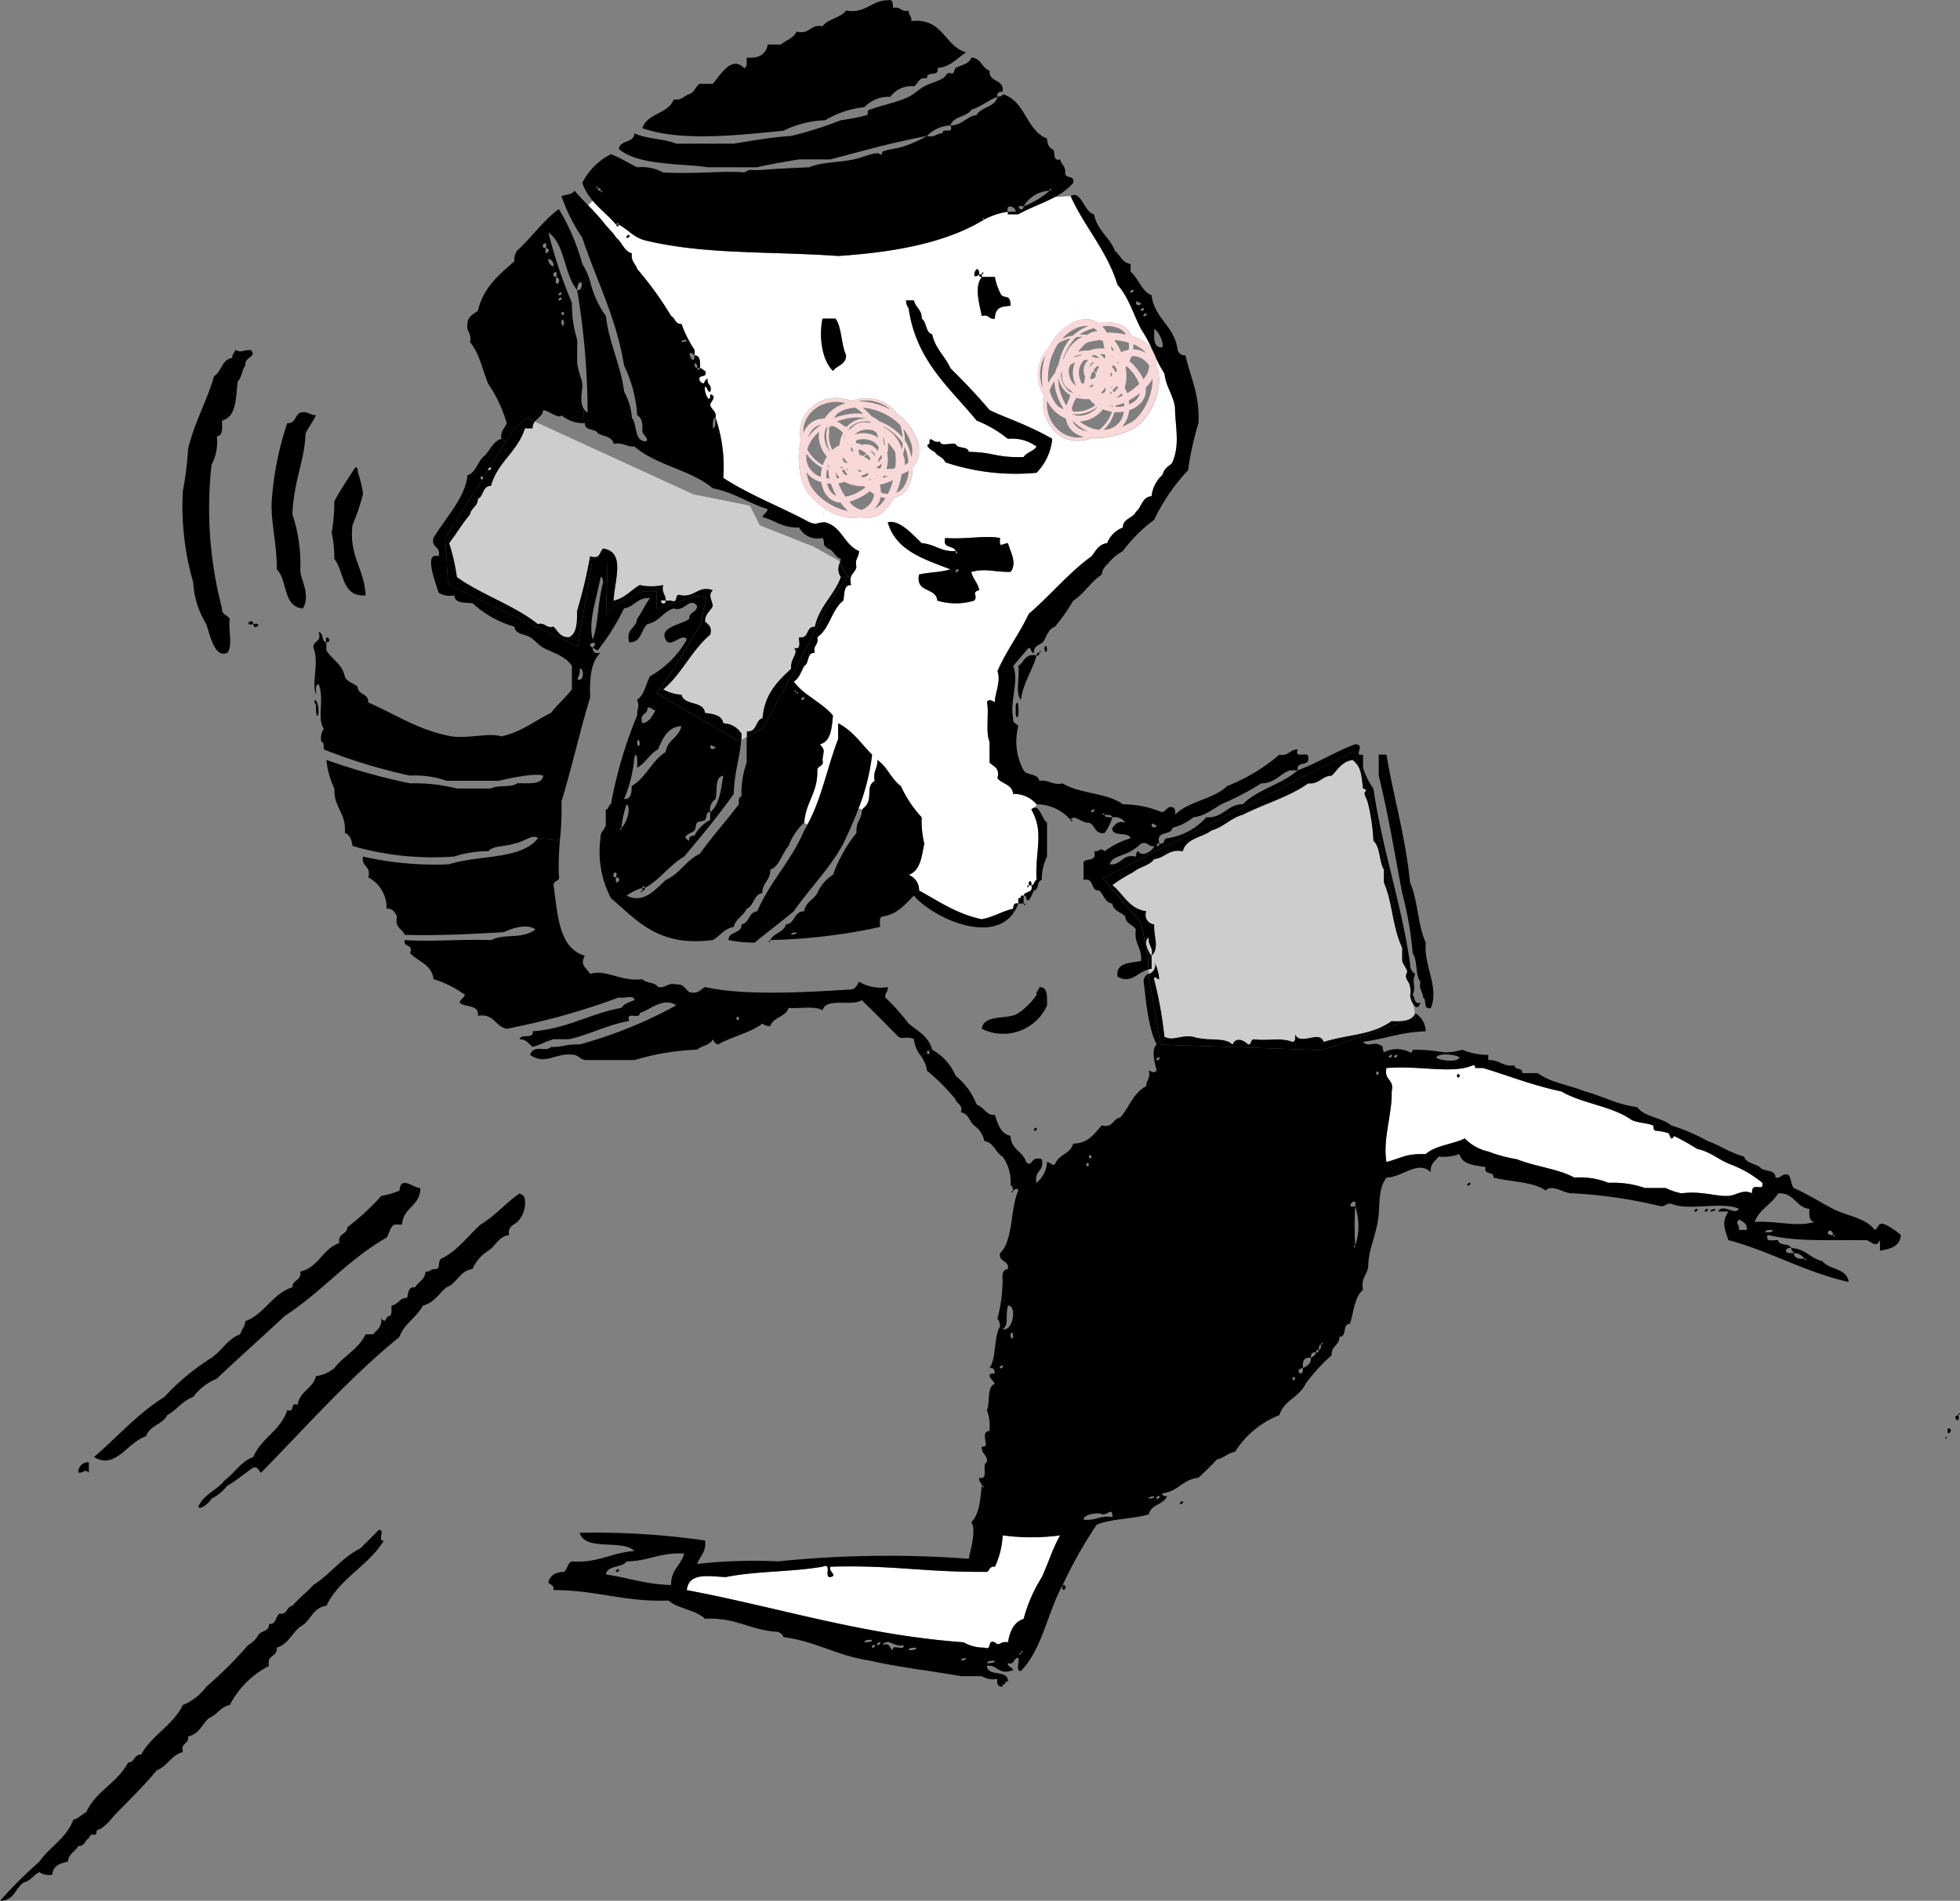 <svg xmlns="http://www.w3.org/2000/svg" width="177.42" height="172.08"><rect width="100%" height="100%" fill="#808080" stroke="none"/><g data-name="Groupe 543"><g data-name="Groupe 542"><g data-name="Groupe 541"><path data-name="Tracé 8766" d="M62.168 143.955c.176-1.7 2.18-1.208 3.54-1.184 2.685-.551 6-.457 8.746-.938.926-.387.082 1.02.715.938.7-.152-.234-.5 0-.938 5.7-.164 8.253.5 14.173.469.246-.152.246-.539.715-.469a7.533 7.533 0 00.7-2.837 19.309 19.309 0 005.205 0c-.668 1.137-1.079 2.544-1.653 3.775a13.725 13.725 0 00-1.653 3.786c-.891.293-1.243 1.125-1.418 2.122-.762-.141-.739.445-1.184 0-.762-.293-.188.774-.95.481a3.707 3.707 0 01-1.888-.481c-9.233-.68-16.69-3.153-25.048-4.724z" fill="#fff"/><path data-name="Tracé 8767" d="M132.131 97.391c0-.129-.2-.27-.246 0 0 .129.199.273.246 0zm1.172-.938c.211-.047.223.082.246.234h.7c2.356.715 4.549 1.594 7.093 2.122 1.887 1.114 4.654 1.337 6.377 2.6.633.258 1.383.258 1.9.469.117.059-.023.41.235.481a5.073 5.073 0 011.184.234c.058.023.2.469.234.469.141.024.317-.2.235-.234a19.215 19.215 0 012.122 1.184c1.231.258 1.981 1.02 3.071 1.419a10.085 10.085 0 012.837 1.653c.164.926-1-.223-.938.949-.8-.41-1.454.2-2.134.234-1.243.059-2.368-.469-4.255-.234a5.6 5.6 0 01-1.419-.481h-1.887a8.8 8.8 0 00-3.306-.469 6.761 6.761 0 00-3.071-.469c-1.477-.809-3.575-1-5.205-1.665a13.425 13.425 0 01-2.6-.7 4.2 4.2 0 01-2.122-1.184c-1.114.539-2.684.633-3.54 1.419-1.817-.047-2.017.293-3.552.715-.363-2.028.539-4.4.469-6.389.27-1.125-.727-1-.469-2.122 3.142-.235 5.932.551 7.796-.235z" fill="#fff"/><path data-name="Tracé 8768" d="M88.637 24.837c.035-.281-.058-.422-.234-.481-.3.375-.316.95.234.481-.047.2.094.223.235.234-.668.9-.281 2.157 0 3.54.668-.2.61.34 1.184.234.023-1.184.821-1.067 1.418-1.172-.012-1.243-.68-.434-.95-1.184a5.166 5.166 0 01-.469-1.419h-1.184v-.234c.34-.152-.023-.293 0 0zm-13.235 8.745c.352-.516 1.184-.551 1.184-1.418-.457-.973-.364-2.485-.95-3.318h-1.184c-.292 1.336-.175 3.622.954 4.736zM56.727 21.519c.07.07.364-.106.235-.234-.056-.059-.356.117-.235.234zm-.949 0c-.328-.539-.809-.914-1.172-1.419a20.942 20.942 0 00-1.372-1.512l.422-.41c.656.774 1.465 1.383 2.122 2.157.047.27.246.141.246 0 .821.434 1.36 1.161 2.356 1.419 5.439 1.313 11.125.973 17.491 1.418 5.17-.34 9.812-1.207 13.235-3.306a6.441 6.441 0 012.134-.7v.234h.938c1.043-.586 2.251-1 3.306-1.559l1.43-.094c1.266 2.825 3.283 4.9 4.244 8.03.985 1.078 1.442 2.673 2.134 4.021a11.677 11.677 0 011.008 1.852 2.5 2.5 0 00-.762-.727 4.131 4.131 0 00-1.114-.5 1.975 1.975 0 00-.879-.973 3.153 3.153 0 00-1.723-.246c-.129.012-.246.035-.363.047a2.324 2.324 0 00-.54-.27 2.506 2.506 0 00-1.829.234 4.867 4.867 0 00-2.2 2.321 3.314 3.314 0 00-.738 1.172 3.589 3.589 0 00.34 3.071 5.235 5.235 0 00-.082.6 3.535 3.535 0 00.832 2.427l-.387.7c-.645-.363-1.289-.656-1.958-.961-1.231-.551-2.38-.961-3.318-1.419-1.114-1.325-2.309-2.567-3.54-3.787-.481-1.09-1.383-1.77-1.653-3.071-.622-.164-.469-1.1-.95-1.419.035-.821-.574-1-.7-1.653h-.715a1.184 1.184 0 00.234.715c.68 4.76 3.7 7.163 6.155 10.164a11.124 11.124 0 012.837 1.653 3.717 3.717 0 012.591.7c-.27.434-.9.516-1.172.95-2.567.07-2.661-.445-4.97-.469-.071-.563-1.032-.234-1.184-.715-.41-.141-1.384.281-1.418-.234-.61.27-1.008-.727-.938.234-.246.035-.223.152-.117.293l-.856.07a4.027 4.027 0 00-.106-.539 4.917 4.917 0 00-1.9-2.567 3.391 3.391 0 00-1.02-.938 3.6 3.6 0 00-3.083-.211 3.278 3.278 0 00-.574-.188 3.571 3.571 0 00-1.723.035 3.422 3.422 0 00-1.5.879 2.929 2.929 0 00-.809 1.524 3.459 3.459 0 00.012 1.3c-.023.094-.035.188-.059.281a7.519 7.519 0 00.187 3.435 3.392 3.392 0 00.364.821 4.707 4.707 0 00.551.7 5.209 5.209 0 001 .844l.082 1.348c-.774.047-.6.258-1.324 0-2.544-1.383-5.416-2.462-7.8-4.021a13.731 13.731 0 00-.7-5.44c.129-.61-.422-.75-.48-1.172-.024-.234.691-.785 0-.95.035 1.055-.622-.188-.469-.7.258.059.164.469.469.469.2-.668-.328-.61-.235-1.184-.445.176-.164.7-.7.234-.293-.762.762-.176.469-.938-.187-.047-.234-.246-.469-.246.035-.586.035-1.137-.481-1.172v-.481a10.333 10.333 0 01-1.184-2.356c-.586.035-.574-.539-.938-.715a31.226 31.226 0 00-3.072-4.255c-.141-.492-.586-.668-.481-1.418-.74-.21-.893-1.007-1.432-1.417z" fill="#fff"/><path data-name="Tracé 8769" d="M80.362 47.286c.738 2.579 3.282 3.329 5.674 4.255-.832.27-1.946.258-2.837.469-.364 1.7 1.547 1.125 1.653 2.368a5.809 5.809 0 003.318 0c.434-.422-.328-.739.469-.95-.117-.668-.574-1-.715-1.653 1.36-.352 2 .023 3.552 0 .633-.809-.047-1.876-.235-2.6-.621.059-.786.492-.715-.469-1.454-.258-3 .141-4.959 0-.293 1.008.785.633.938 1.184-1.337.082-1.887-.633-3.072-.715-.79-.752-2.016-2.17-3.071-1.889zm-7.562 13c.481-.223.2-1.219.949-1.184-.176-.727.4-.692.234-1.419 1.126-.762 1.29-2.5 2.356-3.306.129-.586 0-1.43.715-1.418a1.235 1.235 0 01-.035-.7c.106-.375.446-.527.5-.95-.164-.727.246-.868.235-1.418-1.337-.551-1.559-2.227-3.072-2.6h-.094l-.082-1.348c.117.082.246.164.363.234a5.391 5.391 0 001.641.645 3.436 3.436 0 001.383 0 2.3 2.3 0 002.333-.75 4.838 4.838 0 00.692-1.008 1.751 1.751 0 00.4-.129 1.866 1.866 0 00.715-.563 3.164 3.164 0 00.551-1.653c.012-.117.012-.246.012-.363a2.082 2.082 0 00.364-.481 2.346 2.346 0 00.211-1.313l.856-.07a1.68 1.68 0 00.586.422c.223.4.786.469.949.938a19.917 19.917 0 008.265.95 5.064 5.064 0 001.418-3.072 4.392 4.392 0 00-.4-.223l.387-.7a3.394 3.394 0 00.645.586 2.955 2.955 0 001.641.516 3.238 3.238 0 001.29-.246 2.256 2.256 0 00.281.012 6.549 6.549 0 001.723-.211 6.866 6.866 0 001.617-.586 3.113 3.113 0 00.75-.5 4.531 4.531 0 00.6-.656 6.485 6.485 0 00.809-1.547 5.233 5.233 0 00.34-1.712 3.3 3.3 0 00-.246-1.372 1.792 1.792 0 00-.047-.656c0-.023-.012-.047-.012-.07a9.718 9.718 0 00.785 1.465c.129 1.219.786 1.887.95 3.071.023 1.782.469 3.353-.234 4.959-.094.211-.5.387-.715.715-.14.211-.105.3-.234.469a3.043 3.043 0 00-.938 1.887c-.879.07-.891 1.008-1.418 1.418-.27.6-1.172.574-1.184 1.418a2.452 2.452 0 00-1.418 1.418c-.785.082-1.032.715-1.418 1.184-2.1 1.524-3.717 3.54-5.674 5.205-.856 1.817-2.028 3.329-2.837 5.193.352.938-.281 2.122-.234 2.837-.188-.164-.645-.363-.715 0 .211.879-.152 2.7.234 3.552v1.887c.352.363.961.469.715 1.418.41.528 1.348.539 1.418 1.419a2.673 2.673 0 012.122.938l-.141.293a.481.481 0 00-.328.188c1.184 2.087.328 3.669.469 6.377-.246.059-.153.469-.469.469.035-.574-.293-.4-.234 0-.34.152.023.293 0 0h.234c.211.762-.61.492-.7.95h-.246c.047.2-.082.223-.235.234v.481c-.4-.094-.445.176-.469.469-1.02.234-1.77.75-2.837.95-2.286-.481-3.892-1.63-5.674-2.6a1.471 1.471 0 00-.95-1.418c1.067-.363 1.184-1.653 1.418-2.837a8.637 8.637 0 01-.234-2.368 10.881 10.881 0 01-1.887-2.837c-.868-.621-1.231-1.758-2.122-2.356.047.762-.422 1-.246 1.887-.809.516-.234 1.336-.7 2.122-.2.317-.34.317-.41.481l-.34-.129a19.663 19.663 0 001.219-4.842c-.985-.973-1.747-2.181-3.072-2.837v1.419c-.973 2.52-1.524 5.475-2.778 7.737l-.293-.164c.129-1.852 1.242-2.708 1.184-4.736 0-.469.645-.293.469-.938.105-.914.258-.844-.235-1.418 1.008-.258 1.067-1.454 1.184-2.6-1.008-1.208-2.6-1.805-3.552-3.072.502-.31.666-.932.948-1.436z" fill="#fff"/><path data-name="Tracé 8770" d="M177.276 128.118c-.035-.281.34-.141 0 0z"/><path data-name="Tracé 8771" d="M177.276 128.119c.223.985-.715.047 0 0z"/><path data-name="Tracé 8772" d="M176.327 129.301c.7.047-.223.985 0 0z"/><path data-name="Tracé 8773" d="M176.092 130.251c-.023-.293.34-.152 0 0z"/><path data-name="Tracé 8774" d="M155.284 109.443c0 .234-.281.188-.469.246.012-.234.293-.187.469-.246z"/><path data-name="Tracé 8775" d="M154.581 109.443c.117.129-.176.3-.234.246-.129-.129.164-.305.234-.246z"/><path data-name="Tracé 8776" d="M153.632 109.443c.129.129-.165.3-.234.246-.118-.129.175-.305.234-.246z"/><path data-name="Tracé 8777" d="M133.069 107.086c.129.117-.164.3-.234.234-.118-.116.175-.304.234-.234z"/><path data-name="Tracé 8778" d="M131.885 97.392c.047-.27.246-.129.246 0-.047.269-.246.129-.246 0z"/><path data-name="Tracé 8779" d="M127.676 89.537l.27 1.418a1.629 1.629 0 01-.3-.891 1.419 1.419 0 00.03-.527z"/><path data-name="Tracé 8780" d="M127.618 89.218c-.164-.492-.563-.656-.234-1.254z"/><path data-name="Tracé 8781" d="M124.804 68.318h.7c.656 3.916 1.723 7.421 2.134 11.582.715 1.571.692 3.869 1.419 5.44-.188 2.145 1.231 3.962.469 5.908-.762.211-.328-.774-.715-.95.012-.551-.4-.692-.235-1.418-.48-.621-.246-1.946-.7-2.591a31.064 31.064 0 00-.95-5.439c-.68-3.576-1.278-7.233-2.122-10.633v-1.9z"/><path data-name="Tracé 8782" d="M107.066 135.925c.129.117-.164.293-.235.234-.116-.128.177-.304.235-.234z"/><path data-name="Tracé 8783" d="M104.031 88.681l-.035-.528a.821.821 0 00.481-1.161 4.631 4.631 0 01.469 1.653c-.07.129-.516-.422-.469 0a36.044 36.044 0 01.938 5.205c.809.41 1.4-.188 2.6 0 1.419.445 2.8-.012 3.552.7.3-.7 1.008-.422 1.418 0 .3 0 .211-.41.469-.469 1.606.141 2.52-.176 3.54.234.281-.035.258-.375.235-.7.5 1.114 2.2-.434 2.6.7 2.31-.727 4.267-.563 6.143-1.887.985.059 1.841-.023 2.122-.68l.071.387-8.558 2.931-14.56-.5z"/><path data-name="Tracé 8784" d="M104.628 32.351c-.117-.234-.223-.469-.328-.7a2.145 2.145 0 01.328.7z"/><path data-name="Tracé 8785" d="M104.477 86.993a.821.821 0 01-.481 1.161l-.023-.4a1.854 1.854 0 01.27-.047v-1.184c.75-.715.153-1.805.235-2.837a.852.852 0 01-.715-1.184c-1.583-.234-2.063-1.559-3.072-2.368a12.759 12.759 0 011.887-1.172c.551-.481 1.465-.586 1.9-1.184 1-.105 1.266-.938 2.591-.715.3-1.2 1.77-1.231 2.6-1.887 1.114-.3 1.723-1.114 2.837-1.419 1.923-.985 4.22-1.618 5.908-2.837 1.043.094 1.219-.68 2.134-.7.551-.551.926-1.278 1.887-1.418.8.645.785 1.325.95 2.591-.012-.047.387.117.234.246-.27.211.106.574.234 1.172a17.941 17.941 0 01.469 3.318c.633.539.5 1.864.949 2.591v1.181c.8 1.817.727 3.857 1.653 5.908v1.184c.117.328.317.563.434.879l.024.094c-.328.6.07.762.234 1.254v.012l.059.3a1.419 1.419 0 01-.035.527 1.629 1.629 0 00.3.891l.153.8c-.281.656-1.137.739-2.122.68-1.876 1.325-3.833 1.161-6.143 1.887-.4-1.137-2.1.41-2.6-.7.023.328.047.668-.235.7-1.02-.41-1.934-.094-3.54-.234-.258.059-.164.469-.469.469-.41-.422-1.114-.7-1.418 0-.75-.715-2.134-.258-3.552-.7-1.208-.188-1.794.41-2.6 0a36.044 36.044 0 00-.938-5.205c-.047-.422.4.129.469 0a4.631 4.631 0 00-.468-1.654z" fill="#cdcdcd"/><path data-name="Tracé 8786" d="M104.242 86.524c-.27-.234-.821-1.372-.246-1.653-.117.739.435.832.246 1.653z" fill="#cdcdcd"/><path data-name="Tracé 8787" d="M101.991 82.045l-2.169-2.556L122.553 68l1.407 3.951 2.931 13.411.469 2.509c-.117-.317-.316-.551-.434-.879v-1.184c-.926-2.052-.856-4.091-1.653-5.908v-1.184c-.445-.727-.316-2.052-.949-2.591a17.941 17.941 0 00-.469-3.318c-.129-.6-.5-.961-.234-1.172.153-.129-.246-.293-.234-.246-.164-1.266-.153-1.946-.95-2.591-.961.141-1.336.868-1.887 1.418-.915.024-1.091.8-2.134.7-1.688 1.219-3.986 1.852-5.908 2.837-1.114.3-1.723 1.114-2.837 1.419-.832.656-2.3.692-2.6 1.887-1.325-.223-1.594.61-2.591.715-.434.6-1.348.7-1.9 1.184a12.759 12.759 0 00-1.887 1.172c1.008.809 1.489 2.134 3.072 2.368a.852.852 0 00.715 1.184c-.082 1.032.516 2.122-.235 2.837.188-.821-.363-.914-.246-1.653-.574.281-.023 1.418.246 1.653v1.184a1.854 1.854 0 00-.27.047l-.07-1.243-.633-3.06z"/><path data-name="Tracé 8788" d="M96.915 74.226c.281-.023.141.352 0 0z"/><path data-name="Tracé 8789" d="M96.2 143.486c.7.047-.223.985 0 0z"/><path data-name="Tracé 8790" d="M94.782 91.014a4.349 4.349 0 01-5.908 2.122c.188-1.383 2.38-.774 3.306-1.418a6.161 6.161 0 001.653-1.653c-.059-.375.223-.4.246-.7.796-.027.691.863.703 1.649z"/><path data-name="Tracé 8791" d="M94.778 58.869c-.129.363-.246.012-.235-.234.135-.364.249-.024.235.234z"/><path data-name="Tracé 8792" d="M102.591 31.167a2.981 2.981 0 01-.012.457c.117 0 .234.012.352.023a2.348 2.348 0 01.809.328 2.119 2.119 0 00-.563-.5 3.084 3.084 0 00-.586-.308zm-.352 1.512a5.306 5.306 0 01.867.973 4.307 4.307 0 01.4.68c.094-.129.2-.258.281-.4a2.261 2.261 0 00.141-.3c.035-.141.059-.234.082-.363.012-.047.012-.106.023-.152a.654.654 0 01-.059-.094 1.833 1.833 0 00-.5-.492 1.808 1.808 0 00-.645-.27 1.144 1.144 0 00-.4 0 3.361 3.361 0 01-.164.363c-.004.021-.016.032-.028.056zm-.059 3.576c.012.047.012.082.023.117 0 .082.012.152.012.234a2.306 2.306 0 00.293-.152 1.349 1.349 0 00.68-.867h-.012a5.692 5.692 0 01-.997.668zm-.258-3.845c0-.012.012-.023.012-.035s-.023.012-.035.012a.011.011 0 00.012.012.011.011 0 01.01.011zm-.035.856a3.865 3.865 0 01-.035 1.676c-.012.047-.035.094-.047.141a2.567 2.567 0 01.223.516 5.408 5.408 0 00.727-.516 4.808 4.808 0 00.364-.328 3.183 3.183 0 00-.434-.809 4.662 4.662 0 00-.715-.809c-.026.047-.061.082-.084.129zm.879 3.622a3.35 3.35 0 01-.551.258 2.6 2.6 0 01-.293.973 2.278 2.278 0 01-.364.516 4.838 4.838 0 00.61-.281 2.587 2.587 0 00.633-.422 3.4 3.4 0 00.5-.574 5.342 5.342 0 001.032-2.919v-.141a5.188 5.188 0 01-.621.8c0 .07.012.152.012.234a1.656 1.656 0 01-.281.926 2.187 2.187 0 01-.678.63zm-1.4-1.125a1.56 1.56 0 01-.352.27 4.221 4.221 0 00.41-.129.933.933 0 00.187-.094c-.023-.07-.059-.152-.082-.234-.053.07-.1.128-.159.187zm-.246-2.966a1.577 1.577 0 01.141.141c-.023-.07-.035-.129-.058-.2-.021.024-.056.035-.079.059zm-.258-2.016a5.478 5.478 0 01.457.739c.059.117.117.246.164.363a3.281 3.281 0 01.68-.211 1.984 1.984 0 00.012-.645 4.5 4.5 0 00-.434-.117c-.277-.059-.582-.094-.875-.129zm.152 5.92c0 .035-.012.082-.012.129h.047a2.43 2.43 0 00.715-.07 2.681 2.681 0 00-.023-.293l-.07.035a3.886 3.886 0 01-.653.199zm-.27-4.408c-.023-.012-.059-.024-.082-.035v.094a.21.21 0 00.086-.059zm-.164 2.837a1.462 1.462 0 00.2-.187c-.059.035-.129.07-.2.105zm.059-1.946a1.365 1.365 0 01.293.422.493.493 0 01.035.094 1.379 1.379 0 00.129-.141 1.038 1.038 0 00-.035-.164.787.787 0 00-.293-.328.607.607 0 00-.125.117zm.011 2.427l-.105-.176a1.384 1.384 0 01-.047.234.585.585 0 00.157-.058zm.047-.293a1.026 1.026 0 01.117.188 1.289 1.289 0 00.387-.445c0-.012-.012-.012-.012-.023a.707.707 0 00-.094-.094 3.029 3.029 0 01-.393.373zm-.129-4c.024.129.035.246.059.363a1.591 1.591 0 01.211.082v-.012c-.071-.129-.141-.258-.223-.387-.007-.009-.031-.021-.042-.044zm.211 5.416a2.543 2.543 0 01-.422-.012c.141.035.282.059.422.082 0-.023.012-.035.012-.07zm-.211-3.013c-.012.07-.035.141-.047.211v.164a1.029 1.029 0 00.117-.094.339.339 0 00-.023-.258c-.012-.023-.035-.047-.047-.07zm-.141 4.572a3.72 3.72 0 01-.516.621 2.151 2.151 0 00.492-.082 1.8 1.8 0 001.125-.914 2.033 2.033 0 00.2-.656 3.447 3.447 0 01-.692.059c-.047-.012-.094-.012-.152-.023a3.844 3.844 0 01-.452.997zm-.61-2.907a.679.679 0 01-.129.129.306.306 0 00.059.105 2.509 2.509 0 00.258-.117 3.77 3.77 0 00.07-.2c0-.059.012-.117.012-.176a.5.5 0 00-.058-.012 1.539 1.539 0 01-.207.273zm-.035-5.838a2.333 2.333 0 01.4.563 7.6 7.6 0 011.7.164c.012 0 .035.012.047.012a1.4 1.4 0 00-.563-.516 2.74 2.74 0 00-1.512-.234.15.15 0 00-.063.013zm.247 2.544a2 2 0 00-.458-.023 1.814 1.814 0 01.317.281c.035.023.047.059.07.082a.174.174 0 00.082-.012 3.073 3.073 0 00-.006-.326zm-1.032 1.407a.923.923 0 00.187.234c.024.012.035.012.047.023a1.843 1.843 0 01.105-.27.849.849 0 01.141-.246c-.035-.047-.082-.082-.117-.129a1.637 1.637 0 00-.358.389zm-.235-1.266a2.111 2.111 0 01.352.129c.023.012.035.023.059.035a1.258 1.258 0 01.363.012 1.492 1.492 0 00-.48-.27 2.13 2.13 0 00-.289.096zm-.105 2.813l.293-.07a.888.888 0 01.012-.176 2.8 2.8 0 00-.328.152c.016.037.016.072.028.096zm.023-.785a.541.541 0 00.082.082 2.127 2.127 0 01.352-.129.5.5 0 00.047-.117 2.124 2.124 0 01.047-.27l-.07-.035a1.057 1.057 0 01-.176-.223 1.381 1.381 0 00-.129.223 2.179 2.179 0 00-.148.47zm.258-1.477a.671.671 0 00-.3.363.49.49 0 00-.047.141 2.241 2.241 0 01.422-.457.244.244 0 00-.07-.046zm-1.2 5.369a3.934 3.934 0 001.149.633 2.411 2.411 0 00.633.117 3.514 3.514 0 00.692-.75 3.454 3.454 0 00.445-.879 3.273 3.273 0 01-.821-.223.011.011 0 01-.012.012 2.837 2.837 0 01-1.489 1 2.643 2.643 0 01-.588.091zm.563-8.194a3.746 3.746 0 00-.6.34 4.813 4.813 0 01.715.012 1.91 1.91 0 01.739-.317c.058 0 .117-.012.187-.012a1.447 1.447 0 00-.328-.281 5.205 5.205 0 00-.704.259zm-.34 5.908a1.428 1.428 0 01-.317-.105l-.035.035a3.065 3.065 0 00.361.071zm.351-4.806a5.069 5.069 0 00-.721.774 4.544 4.544 0 01.68-.105 2.458 2.458 0 01.293.012 3.061 3.061 0 011.406-.188 4.547 4.547 0 00-.152-.692 1.3 1.3 0 01-.187-.082 7.12 7.12 0 00-1.02.176 1.258 1.258 0 00-.289.106zm-.574 2.145a1.912 1.912 0 00.141 1.407 1.089 1.089 0 00.059.117c.059-.012.117-.035.164-.047a.089.089 0 01.047-.023 1.115 1.115 0 01.012-.2 1.591 1.591 0 01.07-.34 1.4 1.4 0 01-.094-.95 1.129 1.129 0 01.3-.492c.023-.023.047-.035.07-.059a1.632 1.632 0 00-.352-.035 1.59 1.59 0 00-.408.623zm-.457 4.385a2.058 2.058 0 00.926-.023 2.386 2.386 0 001.172-.75h-.012c-.07.047-.141.106-.223.152a3.2 3.2 0 01-1.618.528c-.105 0-.2-.012-.3-.012a.478.478 0 01.065.106zm.645-5.51a4.066 4.066 0 00-.645.188c-.023.035-.035.07-.059.106.035-.012.059-.035.094-.047a3.021 3.021 0 01.492-.141c.045-.035.092-.07.127-.105zm-.856 5.393a.671.671 0 00.082.094c.012 0 .024.012.035.012a.256.256 0 00-.059-.094.127.127 0 01-.049-.012zm.211.8l-.176-.176h-.012a1.338 1.338 0 00.551.668 2.287 2.287 0 00.809.281 4.16 4.16 0 01-1.162-.775zm-.176-2.661a.346.346 0 01.059-.082.157.157 0 01-.047-.035.691.691 0 00-.047.094c.021.009.033.021.044.021zm.012 1.641a2.266 2.266 0 00.4.012 3 3 0 001.5-.492c.047-.035.082-.07.129-.105a2.875 2.875 0 01-.528-.539 4.141 4.141 0 01-.539 0 3.641 3.641 0 01-.621-.117l-.105.141a2.553 2.553 0 00-.293.692.934.934 0 00-.035.176 1.4 1.4 0 00.101.23zm-.094-.012c-.012-.023-.012-.035-.023-.059v.024a.036.036 0 00-.012.023.043.043 0 00.044.005zm-.27-3.845a1.914 1.914 0 00.234 1.09 1.784 1.784 0 00.434.457.187.187 0 00-.047-.082 2.517 2.517 0 01-.153-1.829c.035-.082.07-.164.105-.234a3.319 3.319 0 00-.446.246 2.176 2.176 0 00-.117.293.088.088 0 000 .057zm-.469-.926a3.752 3.752 0 01.61-1.125 3.487 3.487 0 01.68-.633 3.015 3.015 0 01.434-.223 4.586 4.586 0 00-.574.035 2.015 2.015 0 00-.375.4 4.722 4.722 0 00-.774 1.407 1.284 1.284 0 00-.058.2zm-.164-1.782c.152-.07.317-.129.481-.188a3.847 3.847 0 01.527-.117 4.072 4.072 0 011.032-.715c.117-.047.234-.106.352-.152a2.112 2.112 0 00-1.172.234 3.907 3.907 0 00-1.21.936zm-.082 3.224a2.052 2.052 0 00.621 1.4 1.922 1.922 0 00.3.234 1.092 1.092 0 00.059-.117 1.72 1.72 0 01-.153-.105 1.638 1.638 0 01-.387-.317 1.493 1.493 0 01-.34-.914v-.082a3.124 3.124 0 01-.035-.328l-.07.07zm.457 1.583a2.432 2.432 0 01-.692-1.313 3.748 3.748 0 00.105 1.078 5.679 5.679 0 00.633 1.477v-.023a3.223 3.223 0 01.27-.656c.012-.07.023-.152.035-.223a.168.168 0 00.023-.07 2.018 2.018 0 01-.364-.273zm-1.489-.164a3.411 3.411 0 00.551 1.184 3.026 3.026 0 00.258.293 3.075 3.075 0 00.48.246 6.078 6.078 0 01-.738-1.7 5.162 5.162 0 01-.117-.856c-.082.129-.152.258-.223.387a3.1 3.1 0 00-.201.443zm.293-3.318a5.731 5.731 0 00-.41 2.661 6.539 6.539 0 01.645-.961c0-.023.012-.059.012-.094a2.288 2.288 0 01.281-.621 5.044 5.044 0 01.985-2.263c.035-.035.058-.07.094-.105a1.872 1.872 0 00-.246.059 4.063 4.063 0 00-.832.363 4.773 4.773 0 00-.519.959zm-.891 3.154a6.022 6.022 0 01.223-2.99 3.566 3.566 0 00-.3.6 3.428 3.428 0 00.087 2.387zm.07.609a3.589 3.589 0 01-.34-3.071 3.314 3.314 0 01.738-1.172 4.867 4.867 0 012.2-2.321 2.506 2.506 0 011.829-.234 2.324 2.324 0 01.54.27c.117-.012.234-.035.363-.047a3.153 3.153 0 011.723.246 1.975 1.975 0 01.879.973 4.129 4.129 0 011.114.5 2.5 2.5 0 01.762.727c.105.234.211.469.328.7 0 .023.012.047.012.07a1.792 1.792 0 01.047.656 3.3 3.3 0 01.246 1.372 5.233 5.233 0 01-.34 1.712 6.483 6.483 0 01-.809 1.547 4.524 4.524 0 01-.6.656 3.113 3.113 0 01-.75.5 6.869 6.869 0 01-1.617.586 6.546 6.546 0 01-1.723.211 2.256 2.256 0 01-.281-.012 3.239 3.239 0 01-1.29.246 2.955 2.955 0 01-1.641-.516 3.394 3.394 0 01-.645-.586 3.535 3.535 0 01-.832-2.427 5.233 5.233 0 01.1-.588zm.293.61a3.156 3.156 0 00.293 1.536 3.044 3.044 0 00.985 1.2 2.781 2.781 0 001.477.492 3.207 3.207 0 00.586-.059 2.84 2.84 0 01-.762-.317 1.987 1.987 0 01-.657-.7 2.19 2.19 0 01-.211-.645 3.324 3.324 0 01-1.36-1.055 3.544 3.544 0 01-.34-.574.491.491 0 000 .119z" fill="#f8d8d8"/><path data-name="Tracé 8793" d="M94.078 59.104c-.023-.281.34-.141 0 0z"/><path data-name="Tracé 8794" d="M93.832 59.338c.023-.141.035-.281.246-.234-.023.14-.035.281-.246.234z"/><path data-name="Tracé 8795" d="M93.835 102.116c.129.129-.164.3-.234.246-.121-.129.172-.305.234-.246z"/><path data-name="Tracé 8796" d="M93.128 80.135c-.059-.4.27-.574.234 0z"/><path data-name="Tracé 8797" d="M92.895 81.319c-.012-.141-.036-.281-.235-.234.094-.457.915-.188.7-.95.316 0 .223-.41.469-.469-.141-2.708.715-4.291-.469-6.377a.481.481 0 01.328-.188c.458 0 .715 1.149 1.09 1.372v3.072a4.5 4.5 0 00-.469 2.122c-.492.07-.223.879-.715.95-.137.21-.492 1.347-.699.702z"/><path data-name="Tracé 8798" d="M92.413 63.359c-.54-.563-.082-2.122-.235-3.071.551-.317.563-1.172 1.653-.95-.387 1.431-1.206 2.415-1.418 4.021z"/><path data-name="Tracé 8799" d="M93.128 80.135c.023.293-.34.152 0 0z"/><path data-name="Tracé 8800" d="M92.66 81.799c.282-.023.141.34 0 0z"/><path data-name="Tracé 8801" d="M92.414 81.084h.246v.715h-.481v-.481c.152-.012.281-.035.235-.234z"/><path data-name="Tracé 8802" d="M91.944 64.543v-.715c.27-.762.27.633.234.95-.117.359-.246.011-.234-.235z"/><path data-name="Tracé 8803" d="M91.709 107.79c.023.293-.34.152 0 0z"/><path data-name="Tracé 8804" d="M104.477 29.796c0 .774-.105 1.676.7 1.653.272-.129-.232-1.477-.7-1.653zm.235 44.911c-.27.023-.375-.352-.469 0-.001.235.41.293.471 0zm-.95-46.33c-.059-.07-.352.117-.234.234.069.071.362-.116.233-.229zm-.469-.234c.059.059.352-.117.235-.234-.071-.071-.364.105-.236.234zm-.469-.715a.236.236 0 00.469 0c-.27.023-.379-.34-.47 0zm-.48-.938c.07.059.363-.117.234-.234-.064-.074-.352.105-.235.234zm-1.887 51.758c1.114.094 1.078-.973 2.368-.7.047-.188 0-.469.235-.481.3.6 1.325-.07 1.418-.469-.574.094-.516-.434-1.184-.234a4.068 4.068 0 01-.949.7c-.612.386-1.725.48-1.889 1.184zm-1.418-4.959c-.071-.07-.364.105-.234.234.056.059.349-.117.232-.234zm-9.461-6.143c-.387-.856-.023-2.673-.234-3.552.07-.363.528-.164.715 0-.047-.715.586-1.9.234-2.837.809-1.864 1.981-3.376 2.837-5.193 1.958-1.665 3.575-3.681 5.674-5.205.386-.469.633-1.1 1.418-1.184a2.452 2.452 0 011.418-1.418c.012-.844.914-.821 1.184-1.418.528-.41.539-1.348 1.418-1.418a3.043 3.043 0 01.938-1.887c.129-.164.094-.258.234-.469.211-.328.621-.5.715-.715.7-1.606.258-3.177.234-4.959-.164-1.184-.821-1.852-.95-3.071a9.718 9.718 0 01-.785-1.465 2.145 2.145 0 00-.328-.7 11.677 11.677 0 00-1.008-1.852c-.692-1.348-1.149-2.943-2.134-4.021-.961-3.13-2.978-5.205-4.244-8.03.973-.563 1.172 1.419 2.122 1.653.27 1.465 1.418 2.052 1.887 3.306.48.387.656 1.078 1.418 1.184v.7c.762.656.973 1.758 1.9 2.134.27 2.157 2.1 2.778 2.356 4.959a.654.654 0 00.715.481c.434 1.993 1.313 3.564 1.172 6.143a26.657 26.657 0 00-.938 4.256 17.4 17.4 0 00-3.072 4.49 13.556 13.556 0 00-2.837 2.837 4.65 4.65 0 00-1.184.938c-.281.363-.68.586-.715 1.184-1.008.645-1.583 1.723-2.591 2.368a17.969 17.969 0 01-1.653 2.356c-.539.176-.715.715-.949 1.184-.211.5-1.008.41-.949 1.184-.3 0-.211-.41-.469-.469-.481.539-.938 1.1-1.418 1.653.563 1.325-.317 3.189 0 4.724-.071.469.316.469.469.715a5.5 5.5 0 00.481 4.009c.3.492 1.325.258 1.418.95.915-.129 1.149.422 2.122.234 1.512.938 4.044.844 5.439 1.887a9.307 9.307 0 013.54.715c.34-.059.4-.387.715-.469.422-.035.551.234.469.7 1.208-1.231 3.493-1.4 4.724-2.6a16.67 16.67 0 004.725-2.837c.867.164.914-.5 1.665-.469-.387.926 1.02.082.938.7.2.914-1.137.281-.938 1.184h-.715c-.926.328-1.348 1.172-2.6 1.184a24.71 24.71 0 01-3.071 1.653c-1.09.4-1.747 1.254-3.072 1.418a4.78 4.78 0 01-1.887.95c-.106.762-1.548.188-1.184 1.418-.2-.047-.223.094-.234.234.2.047.223-.094.234-.234.528.129.34-.457.7-.469a5.9 5.9 0 003.552-1.9c1.583.082 1.829-1.161 3.306-1.184 1.325-1.348 3.541-1.805 4.971-3.072 1.841-.68 3.365-1.676 5.193-2.356 1.032.035-.281 1.125.715.938V69.5a6.31 6.31 0 00.938 1.887c.809 5.58 2.509 10.258 3.317 15.838a1.019 1.019 0 00.469.95c-.364.832.129 1.055-.234 1.887.246.223.07.879.7.715-.152.539-.422.457-.633.176l-.27-1.418a.784.784 0 00-.059-.3v-.012l-.234-1.254c0-.012.012-.012.012-.024s-.012-.047-.035-.07l-.469-2.509-2.931-13.411-1.407-3.951-22.731 11.489 2.169 2.556 1.278 1.407.633 3.06.07 1.243c-1.008.258-1.583 1.348-2.813.656-.141-1.325 1.161-1.208 2.134-1.419.117-1.219-.668-1.536-.469-2.837-.223-.481-.938-.481-.949-1.184-.375-.41-1.09-.481-1.184-1.172-.691-.105-.762-.809-1.184-1.184-.867.07-.375-1.207-1.418-.95v-1.653c.3-.328 1.254-.012.95-.95.645.024.48-.387.95 0a7.391 7.391 0 012.356-1.172c-.188-.68-1.711-.035-1.653-.95.281-.27.434-.68 1.184-.469a1.16 1.16 0 00-1.184-.481c-.035-.27-.434-.2-.7-.234-.153-.34-.293.024 0 0 .035.281.422.2.7.234a4.344 4.344 0 01-.7 1.418c-.926.141-.833-.75-1.418-.938-.61.106-1.348-.844-1.653-.246a4.139 4.139 0 00-3.083-1.418 2.673 2.673 0 00-2.122-.938c-.071-.879-1.008-.891-1.418-1.419.246-.95-.364-1.055-.715-1.418z"/><path data-name="Tracé 8805" d="M88.874 28.611c-.281-1.383-.668-2.638 0-3.54h1.184a5.165 5.165 0 00.469 1.418c.27.75.938-.059.95 1.184-.6.105-1.4-.012-1.418 1.172-.576.106-.518-.433-1.185-.234z"/><path data-name="Tracé 8806" d="M88.872 24.837c-.023-.293.34-.152 0 0z"/><path data-name="Tracé 8807" d="M88.873 25.071c-.141-.012-.281-.035-.235-.234h.235z"/><path data-name="Tracé 8808" d="M88.404 24.356c.176.059.27.2.234.481-.551.469-.539-.106-.234-.481z"/><path data-name="Tracé 8809" d="M86.505 51.776c.07.07.364-.117.246-.234-.07-.07-.364.117-.246.234zm-.469-.234c-2.391-.926-4.936-1.676-5.674-4.255 1.055-.281 2.286 1.137 3.071 1.887 1.184.082 1.735.8 3.072.715v.234c.27-.047.141-.234 0-.234-.153-.551-1.231-.176-.938-1.184 1.958.141 3.505-.258 4.959 0-.071.961.094.528.715.469.188.727.868 1.794.235 2.6-1.548.023-2.192-.352-3.552 0 .141.656.6.985.715 1.653-.8.211-.035.528-.469.95a5.809 5.809 0 01-3.318 0c-.105-1.243-2.016-.668-1.653-2.368.895-.209 2.005-.198 2.837-.467z"/><path data-name="Tracé 8810" d="M88.403 38.072c-2.45-3-5.475-5.4-6.155-10.164a1.184 1.184 0 01-.234-.715h.715c.129.657.739.832.7 1.653.481.317.328 1.254.95 1.419.27 1.3 1.172 1.981 1.653 3.071 1.231 1.219 2.427 2.462 3.54 3.787.938.457 2.087.867 3.318 1.419.668.3 1.313.6 1.958.961a4.392 4.392 0 01.4.223 5.064 5.064 0 01-1.418 3.072 19.917 19.917 0 01-8.265-.95c-.164-.469-.727-.539-.949-.938a1.68 1.68 0 01-.586-.422c-.105-.141-.129-.258.117-.293-.07-.961.328.035.938-.234.035.516 1.008.094 1.418.234.152.481 1.114.152 1.184.715 2.309.024 2.4.539 4.97.469.27-.434.9-.516 1.172-.95a3.717 3.717 0 00-2.591-.7 11.124 11.124 0 00-2.835-1.657z"/><path data-name="Tracé 8811" d="M70.913 11.836c-3.927.375-9.273 1.02-12.766-.234.445-1.372 2.345-1.278 2.837-2.6.739.105.926-.34 1.418-.481.469-.152.539-.715.95-.938h1.172c.656-.75 1.7-2.614 2.837-1.418.328-.07.2-.6.234-.95 1.114.094 1.747-.3 1.9-1.184h1.184c.457-.4 1.172-.551 1.418-1.172 1.243.3 1.2-.692 2.356-.481.492-.68 1.629-.739 2.134-1.418 1.852.281 2.227-.914 3.775-.938.5-.117.457.328.469.7.727-.176.7.41 1.418.234-.023.422.293.5.246.95 2.908-.3 2.943 2.251 4.959 2.837-.821.516-1.384 1.3-2.6 1.419.235.856-1.055.2-.938.938-.8-.164-.774.492-1.184.715a2.324 2.324 0 00-2.134.95 3.048 3.048 0 00-2.356.938 8.6 8.6 0 00-3.552 1.184 9.216 9.216 0 00-3.777.949z"/><path data-name="Tracé 8812" d="M76.587 32.164c0 .867-.833.9-1.184 1.418-1.125-1.114-1.243-3.4-.949-4.736h1.184c.585.832.492 2.345.949 3.318z"/><path data-name="Tracé 8813" d="M81.909 39.865a3.853 3.853 0 01.5 1.149c.035.117.059.246.094.375a2.223 2.223 0 00-.012-1.208 4.208 4.208 0 00-.715-1.36c.035.176.07.328.094.492a4.394 4.394 0 01.039.552zm-.164 1.278a1.922 1.922 0 01.164.785 1.009 1.009 0 01-.012.188 1.6 1.6 0 00.34-.281 5.38 5.38 0 00-.129-.739 3.833 3.833 0 00-.234-.645 4.5 4.5 0 01-.129.692zm-.117 1.77a7.283 7.283 0 01-.469 1.641.088.088 0 01-.024.047 1.318 1.318 0 00.61-.457 2.712 2.712 0 00.5-1.454v-.07a2.723 2.723 0 01-.617.293zm-1.254-2.169c-.012.094-.035.188-.059.293a3.058 3.058 0 01-.07 1.418 4.718 4.718 0 00.7-.035l.105-.176a5.07 5.07 0 00.012-1.032 2.42 2.42 0 00-.035-.3 5.733 5.733 0 00-.645-.844 4.392 4.392 0 01-.008.677zm-.375 2.321a1.1 1.1 0 01-.117.2 2.708 2.708 0 00.434-.152.167.167 0 01.047-.035c-.13 0-.247 0-.364-.012zm0-2.849a.482.482 0 01.082.129 3.237 3.237 0 00-.07-.668c-.023-.023-.059-.047-.082-.07a.276.276 0 00.023.094 2.485 2.485 0 01.047.516zm-.528 1.653a1.784 1.784 0 00.352-.434 1.157 1.157 0 00-.035-.281 2.652 2.652 0 01-.188.3.117.117 0 00-.047.059 1.257 1.257 0 01-.082.357zm1.524-2.4a2.99 2.99 0 01.492.774 2.181 2.181 0 01.152.469 4.611 4.611 0 00.07-.563 2.508 2.508 0 00-.328-.457 4.937 4.937 0 00-1.243-1.008c-.059-.035-.129-.059-.187-.094.012.023.035.047.047.07a3.684 3.684 0 01.997.807zm-1.665 3.529c.012.023.035.059.047.082.012-.023.035-.047.047-.07a.228.228 0 00-.094-.015zm.047-.715a.174.174 0 01-.012.082 3.381 3.381 0 00.34.047 3.036 3.036 0 00.106-.445 3.851 3.851 0 01-.34.27c-.035.008-.062.032-.094.046zm-.293 1.946c0-.012 0-.012-.012-.024h-.012a.025.025 0 00.024.021zm.071 1.84a2 2 0 00.6-.445 3.478 3.478 0 00.4-.528 2.744 2.744 0 01-.446-.105 3.801 3.801 0 01-.082.352 2.419 2.419 0 01-.472.724zm-.4-5.3a1.849 1.849 0 01.4.5l.059-.059a.643.643 0 00-.293-.363.723.723 0 00-.165-.079zm.059 2.591c-.047.035-.106.07-.164.105.07 0 .141-.012.2-.012a.8.8 0 00-.035-.094zm-.61-2.028a1.734 1.734 0 01.246.152 1.042 1.042 0 01.223.176.957.957 0 00.141-.094 1.8 1.8 0 00-.317-.422.721.721 0 00-.258.152zm-.117-4.431a5.858 5.858 0 01.821.8.79.79 0 00.094.035 2.39 2.39 0 01.563.387 6.4 6.4 0 01.7.317 5.365 5.365 0 011.348 1.055c.023.035.059.07.082.105a1.987 1.987 0 00-.012-.258 4.774 4.774 0 00-.211-.879 5.218 5.218 0 00-.844-.68 5.7 5.7 0 00-2.541-.884zm-.14 6.143c.035.059.082.105.117.164a.691.691 0 00.164-.024.654.654 0 00.387-.223c-.023-.047-.059-.094-.094-.152a1.575 1.575 0 01-.469.223.324.324 0 01-.105.01zm1.7.832a2.919 2.919 0 01.094.715 2.25 2.25 0 00.633.129c.058-.141.129-.27.188-.41.105-.27.2-.563.281-.844a5.244 5.244 0 01-.809.317 5.45 5.45 0 01-.387.092zm-1.969-7.538a6 6 0 012.907.75 2.569 2.569 0 00-.539-.4 3.329 3.329 0 00-2.369-.351zm-.035 6.2a1.28 1.28 0 00.071.129.387.387 0 00.258.023c.023 0 .047-.023.07-.035a.089.089 0 01-.047-.012 1.3 1.3 0 01-.188-.082h-.023a.586.586 0 01-.142-.023zm.071-1.77a1.958 1.958 0 01.059.363l.105.07a1.667 1.667 0 01.258.094c.023-.024.035-.047.059-.059a.645.645 0 01.246-.141 1.336 1.336 0 00-.2-.164 1.551 1.551 0 00-.434-.234.388.388 0 00-.098.071zm-.2-.656l.188.035a2.746 2.746 0 01.328.129 1.361 1.361 0 01.938.082 1.092 1.092 0 01.434.4.245.245 0 01.047.07 1.617 1.617 0 00.094-.34 1.551 1.551 0 00-.54-.527 1.867 1.867 0 00-1.407-.117c-.035.012-.082.035-.117.047 0 .059.012.117.012.164.011.021.011.033.018.057zm-.152-.762l.094-.035a2.4 2.4 0 011.817.176c.082.047.153.094.223.141a3.314 3.314 0 00-.164-.481c-.094-.059-.176-.117-.27-.164-.012-.012-.035-.023-.047-.035a2.027 2.027 0 00-1.125.047 1.6 1.6 0 00-.529.351zm-.528-.363a.157.157 0 01.035-.047c-.024-.023-.059-.047-.082-.07-.012.012-.023.023-.023.035a.508.508 0 01.069.078zm.047 6.436a3.18 3.18 0 00.34.352 2.841 2.841 0 00.27.188 2.9 2.9 0 00.351.152c.047.012.094.035.141.047a.829.829 0 00.094-.035 1.888 1.888 0 00.586-.41 1.988 1.988 0 00.375-.586 1.509 1.509 0 00.082-.4 3.35 3.35 0 01-.34-.223c-.012-.012-.035-.023-.047-.035a5.663 5.663 0 01-1.114.68 5.008 5.008 0 01-.739.269zm.258-6.893a1.466 1.466 0 00-.281.258.641.641 0 01.094.07 1.222 1.222 0 01.141-.117 1.309 1.309 0 01.387-.328 1.466 1.466 0 01.961-.176c.023.012.047.012.071.023a2.948 2.948 0 01.328.012.494.494 0 01-.059-.082c-.047 0-.106-.023-.152-.023a2.014 2.014 0 00-1.491.362zm-.106 1.993c.012.105.012.211.023.316.059.012.117.023.164.035h.012a2.88 2.88 0 00-.094-.34c-.035 0-.07-.012-.105-.012zm-.27 2.134a1.371 1.371 0 01-.07-.234c-.024 0-.047-.012-.082-.012a2.731 2.731 0 00.152.245zm-.27-1.032c-.035-.059-.071-.106-.106-.164-.035.012-.07.023-.117.035l.07.281c.07.035.129.07.188.105.059.012.117.035.176.047 0-.023.012-.035.012-.059a2.308 2.308 0 01-.223-.246zm-.364.774c.07-.023.129-.047.188-.07-.082-.035-.153-.059-.223-.094.015.057.024.104.036.163zm.07.176a1.444 1.444 0 00.375.469c.012-.012.012-.012.023-.012a.659.659 0 00.105-.082 2.346 2.346 0 01-.293-.457 1.569 1.569 0 01-.209.08zm-.422-4.408a2.844 2.844 0 01.6.375 1.56 1.56 0 01.211.082c.023.012.035.023.058.035a2.117 2.117 0 011.782-.762 3.556 3.556 0 00-1.114-.094 5.565 5.565 0 00-1.559.352c.011-.001.011-.001.023.011zm.551 1.594c.012-.012.012-.023.023-.035a2.019 2.019 0 01.164-.316l-.035-.035c-.057.127-.104.256-.151.385zm.117 3.857a2.214 2.214 0 01-.551.129 6.323 6.323 0 00.375.809c.082.141.176.27.258.41a3.453 3.453 0 00.879-.27 5.734 5.734 0 00.926-.563 1.086 1.086 0 01-.117-.117 3.7 3.7 0 01-1.641-.328c-.045-.024-.081-.048-.128-.071zm-.633-6.19a2.919 2.919 0 00-.328.422 6.313 6.313 0 011.805-.41 4.188 4.188 0 01.856.035c-.105-.105-.223-.2-.328-.293a4.113 4.113 0 00-.4-.281 3.317 3.317 0 00-1.266.328 3.233 3.233 0 00-.342.198zm-.164 5.252a2.639 2.639 0 00.059.422c.012.07.035.141.047.2l.246-.035a2.325 2.325 0 01-.153-.2 1.521 1.521 0 01-.198-.384zm-.481-4.138a.127.127 0 01.059-.012.011.011 0 00-.012-.012.026.026 0 10-.047.023zm-.234 3.763l.07.035v-.023a1.805 1.805 0 01.082-.41 2.743 2.743 0 00-.151.397zm.34-1.723c.023.047.059.094.082.152a2.629 2.629 0 01.633-.434 2.486 2.486 0 01.094-.516 3.286 3.286 0 01.223-.6.671.671 0 00-.129-.129 2.241 2.241 0 00-.621-.422c-.047-.023-.106-.035-.164-.059a.306.306 0 00-.328.445 2.85 2.85 0 00.211 1.564zm-.469-1.934c.035-.012.07-.035.105-.047a.088.088 0 00.012-.059c-.035.023-.059.047-.094.07-.01.011-.01.022-.018.034zm.891 6.225a6.529 6.529 0 01-.481-1.09h-.117c-.071-.012-.153-.012-.235-.023.035.106.059.211.094.3a1.436 1.436 0 00.762.844c-.009-.009-.009-.021-.022-.033zm-.633-1.63a4.28 4.28 0 01-.071-.68 1.214 1.214 0 01-.117-.047.1.1 0 00-.012.059 2.437 2.437 0 00-.058.715 2.276 2.276 0 00.281.023.168.168 0 00-.022-.071zm-.293-4.5a2.149 2.149 0 00-.141.9 2.3 2.3 0 00.539 1.278c-.035-.082-.082-.164-.117-.246a3.191 3.191 0 01-.223-1.688 2.179 2.179 0 01.07-.293.57.57 0 00-.127.046zm-1.63.879a3.791 3.791 0 01.973-1.008c.07-.059.141-.094.2-.141l.012-.012a1.245 1.245 0 00-.762.422 2 2 0 00-.422.736zm-.058 1.079a3.785 3.785 0 00.621.821 3.518 3.518 0 00.786.586 3.021 3.021 0 01.364-.762.011.011 0 00-.012-.012 3.018 3.018 0 01-.715-1.653 3.4 3.4 0 01.023-.6 3.654 3.654 0 00-.832 1.02 2.621 2.621 0 00-.234.597zm-.082 2.04a6.059 6.059 0 00.152.656 3.1 3.1 0 00.3.692 4.756 4.756 0 00.481.61 5.41 5.41 0 002.684 1.536.584.584 0 01.141.023 4.531 4.531 0 01-.668-.762 1.6 1.6 0 01-.235-.024 1.636 1.636 0 01-.856-.445 2.006 2.006 0 01-.5-.785 2.53 2.53 0 01-.153-.586 2.682 2.682 0 01-.915-.457 1.786 1.786 0 01-.43-.461zm.012-1.653a2.307 2.307 0 00-.012.492 1.825 1.825 0 00.7 1.266 1.959 1.959 0 00.6.317 3.384 3.384 0 01.082-.692l.035-.141a3.628 3.628 0 01-.891-.633 4.3 4.3 0 01-.516-.614zm.492-3.833a2.7 2.7 0 00-.75 1.36 3.383 3.383 0 00-.047.586 2.573 2.573 0 01.445-.692 1.918 1.918 0 01.809-.516 2.191 2.191 0 01.668-.094 3.351 3.351 0 011.278-1.149 2.926 2.926 0 01.633-.234c-.047-.012-.082-.035-.129-.047a3.192 3.192 0 00-1.559.023 2.975 2.975 0 00-1.347.759zm-1.2 4.607a7.775 7.775 0 01.106-1.723c.023-.094.035-.188.059-.281a3.459 3.459 0 01-.012-1.3 2.929 2.929 0 01.809-1.524 3.422 3.422 0 011.5-.879 3.571 3.571 0 011.723-.035 3.278 3.278 0 01.574.188 3.6 3.6 0 013.083.211 3.391 3.391 0 011.02.938 4.917 4.917 0 011.9 2.567 4.027 4.027 0 01.106.539 2.346 2.346 0 01-.211 1.313 2.082 2.082 0 01-.364.481c0 .117 0 .246-.012.363a3.164 3.164 0 01-.551 1.653 1.866 1.866 0 01-.715.563 1.751 1.751 0 01-.4.129 4.838 4.838 0 01-.692 1.008 2.3 2.3 0 01-2.333.75 3.436 3.436 0 01-1.383 0 5.391 5.391 0 01-1.641-.645 6.166 6.166 0 01-.363-.234 5.209 5.209 0 01-1-.844 4.707 4.707 0 01-.551-.7 3.392 3.392 0 01-.364-.821 7.829 7.829 0 01-.282-1.721z" fill="#f8d8d8"/><path data-name="Tracé 8814" d="M72.097 84.391c-.187.059-.469.012-.48.246.187-.059.468-.012.48-.246zm-2.368.715c.3-.645 1.208-.68 1.418-1.419.867-.082.68-1.207 1.653-1.184.105-.844.856-1.032 1.184-1.653a3.628 3.628 0 011.419-1.653 13.2 13.2 0 012.122-3.787c-.012-1.149.352-1.008.481-1.887a.846.846 0 01.059-.234c.07-.164.211-.164.41-.481.469-.786-.105-1.606.7-2.122-.176-.891.293-1.125.246-1.887.891.6 1.254 1.735 2.122 2.356a10.881 10.881 0 001.887 2.837 8.637 8.637 0 00.234 2.368c-.234 1.184-.352 2.474-1.418 2.837a1.471 1.471 0 01.95 1.418c1.782.973 3.388 2.122 5.674 2.6 1.067-.2 1.817-.715 2.837-.95.023-.293.07-.563.469-.469-1.5 4.138-7.6 1.454-9.449-.715-.8.774-1.465 1.688-2.837 1.887-.351.047-.223.574-.234.95a51.209 51.209 0 01-9.925 1.183z"/><path data-name="Tracé 8815" d="M69.729 85.105c.023.281-.34.141 0 0z"/><path data-name="Tracé 8816" d="M67.595 66.195c.961.094.727-1.008 1.418-1.184.176-2.192 1.384-3.353 2.6-4.49-.141-.879.727-1.372.234-1.887.715.234.422-.527.48-.95.95.164.574-1 1.418-.95.41-1.864 1.735-2.825 2.356-4.49a1.27 1.27 0 01-.082-1.313l.68 1.231-1.536 2.3-3.446 6.634-2.685 4.853-1.442.762z"/><path data-name="Tracé 8817" d="M65.942 85.105c.023-.844 1.2-.539 1.184-1.419.739-.141.622-1.114 1.418-1.184 1.161-2.7 3.118-4.607 4.256-7.327a4.852 4.852 0 00.293-.539c1.254-2.263 1.805-5.217 2.778-7.737V65.48c1.325.656 2.087 1.864 3.072 2.837a19.663 19.663 0 01-1.219 4.842c-.41 1.114-.891 2.157-1.384 3.2-1.242 2.3-3.036 4.044-4.49 6.143-1.161.961-2.38 1.876-3.541 2.837a12.281 12.281 0 01-2.367-.234z"/><path data-name="Tracé 8818" d="M64.055 15.141c-2.168-.352-6.319-.129-8.03-1.653.094-.844 1.371-.516 1.407-1.419 1.067.516 2.673.481 3.786.938h5.205c1.677-.281 3.365-.574 5.194-.7a34.376 34.376 0 004.49-1.419 18.688 18.688 0 002.368-.469c.188-.141-.059-.375.234-.481 1.208-.445 2.439-.645 3.541-1.172.516-.246.95-.7 1.418-.95.574-.3 1.149-.422 1.665-.715.234-.129.258-.317.469-.469.106-.07.352.059.469 0 .082-.035.152-.41.234-.469.457-.293 1.219-.328 1.418-.95.915.035.938.961 1.653 1.184-.082 1.114 1.337.715 1.184 1.887-.281.035-.551.07-.469.481-.868.317-1.466.891-2.368 1.172-.422.68-1.641.574-1.887 1.419a3.13 3.13 0 00-2.122.95c-3.447.668-5.733 1.336-8.746 2.122h-2.837c-1.383.223-3.048.528-3.787.715z"/><path data-name="Tracé 8819" d="M60.268 54.376c-.047.7-.973-.223 0 0z" fill="#cdcdcd"/><path data-name="Tracé 8820" d="M58.381 80.381c-.012.141-.035.27-.234.234v-.234z"/><path data-name="Tracé 8821" d="M58.146 80.615c.023.281-.34.141 0 0z"/><path data-name="Tracé 8822" d="M56.728 21.515c-.117-.117.176-.293.235-.234.128.134-.165.309-.235.234z"/><path data-name="Tracé 8823" d="M56.024 20.335c0 .141-.2.27-.246 0z"/><path data-name="Tracé 8824" d="M56.024 142.068c.117.117-.176.3-.246.234-.117-.117.176-.304.246-.234z"/><path data-name="Tracé 8825" d="M72.097 62.643c-.153-.34-.293.023 0 0 .141.352.282-.023 0 0zm.7.481c-.07-.07-.363.117-.235.234.063.071.356-.117.239-.234zm-8.511 4.49c0 .234.422.293.48 0-.265.023-.371-.34-.476 0zm-1.888 8.511c-.094-.41.188-.446.469-.481a3.314 3.314 0 011.419-1.418v-.7c.844-.656.973-2.028 1.184-3.306-.809.141-.516 1.372-.7 2.122a1.16 1.16 0 00-.48 1.184c-.446-.059-.27.5-.469.7-.164.164-.551.082-.715.246s-.094.539-.235.7c-.234.283-1.371.483-.469.953zM58.143 65.48c.668-.117.9-.668 1.184-1.172-.3-.024-.328-.3-.715-.246.051.68-.793.469-.465 1.418zm-.235 1.9c.012-.258-.117-.61-.234-.234-.005.245.11.597.238.234zm-1.184 5.428a8.8 8.8 0 00-.469 2.134c-.352.141.023.281 0 0 .392-.329.942-1.724.473-2.135zm.7-4.255a12.031 12.031 0 01-.938 3.786c.668.035.68-.574.7-1.184 1.3-.75 1.805-2.3 3.072-3.071.141-1.125 1.219-1.3 1.418-2.356-1.3.105-1.677 1.149-2.122 2.122-.774.41-1.114 1.243-1.887 1.653.034-.306.046-1.713-.235-.948zm-1.653 10.879c.234-.985-.7-.047 0 0-.215.984.723.046.008-.001zM53.649 57.92c.516-1.36.434-3.318.95-5.193l.34.012-.082 2.872.891-.9 2.427-1.149h1.278v1.536l3.575-1.149.891.129-.5 2.427-2.3 3.833-1.665 2.427 7.409 4.338.234-.129c-.105 1.512-.621 2.9-.68 4.9-1.4 1.993-2.943 3.833-4.49 5.674-1.348.785-2.169 2.087-3.552 2.837-.047-.27-.234-.141-.234 0a4.464 4.464 0 00-1.419.7c1.583.809 2.72-.7 3.541-1.419 1.266-.551 1.841-1.794 3.083-2.368 1.114-1.559 2.38-2.966 3.54-4.49-.023-.328-.035-.668.234-.7a8.3 8.3 0 01.469-3.072v-2.321l1.442-.762 2.685-4.853 3.447-6.635 1.536-2.3.316.094a1.235 1.235 0 00.035.7c-.715-.012-.586.832-.715 1.418-1.067.809-1.231 2.544-2.356 3.306.164.727-.41.692-.234 1.419-.75-.035-.469.961-.949 1.184-.281.5-.446 1.125-.949 1.418.949 1.266 2.544 1.864 3.552 3.072-.117 1.149-.176 2.345-1.184 2.6.492.574.34.5.235 1.418.176.645-.469.469-.469.938.059 2.028-1.055 2.884-1.184 4.736a5.549 5.549 0 00-1.419 2.122c-.61.7-.856 1.9-1.653 2.122.035 1-.727 1.172-.715 2.134-.809.141-.739 1.149-1.418 1.418-.281.656-1 .891-1.172 1.653-.891.141-1.231.832-1.9 1.184-4.982.645-6.858-1.805-9.215-3.787a9.1 9.1 0 01-.95-5.428c-.035-.6.375-.739.481-1.184v-1.418c.3 0 .211-.422.469-.481a39.213 39.213 0 012.368-8.03c.012-.879.258-.68 0-1.418.656-.446.785-1.419 1.172-2.134a8.808 8.808 0 003.318-3.306c-.317-.75-1.489.844-1.9 0-.633-1.137 1.406-1.36 2.134-1.887-.035-.668.7-.551.7-1.184-.7-.844-1.114.6-2.122.234-.961.3-1.3 1.219-2.368 1.418-.6.5-.516 1.688-1.653 1.653-.328-1.278.645-1.243.715-2.122.434-.586.739-1.313 1.172-1.887-1.161-.07-1.407.8-2.356.938a20.629 20.629 0 01-2.368 3.786c-.234 0-.281-.187-.469-.234.352-.328.211-.445.035-.434z"/><path data-name="Tracé 8826" d="M92.659 18.682c-.985-.223-.047.715 0 0a8.039 8.039 0 002.356-1.419c.352-.141-.023-.281 0 0a2.868 2.868 0 00-2.356 1.419zm-38.534-1.653c-.14-.34-.281.023 0 0-.035.2.094.223.234.234.153.352.293-.023 0 0 .048-.199-.081-.223-.23-.234zm-.469 1.149a5.258 5.258 0 01-.95-1.618 5.824 5.824 0 012.6-2.6c.856.328 1.571.8 2.368 1.184a4.039 4.039 0 012.356.469c3.048.164 5.78-.188 7.327 0 .012 0 .434-.234.48-.234a9.763 9.763 0 001.172 0c1.243-.094 2.485-.164 4.256-.234.9-.445 2.5-.41 4.021-.715.75-.141 2.11-.785 2.368-.469.129.164.258-.246.234-.234.668-.258 1.208-.246 1.888-.469a10.574 10.574 0 002.134-.95c.715.176.856-.246 1.418-.234-.094-.563 1.067.129.7-.715 1.09-.012 1.407-.8 2.368-.938.41-.774 1.677-.68 1.888-1.653.188-.059.469-.012.469-.246 2.087.6 2.1 3.259 4.021 4.021.035.445.152.8.469.95.387.176-.047 1.149.715.938.105.457.5.6.469 1.184-.07.621.915.188.715.95a5.482 5.482 0 01-1.665 1.278c-1.055.563-2.262.973-3.306 1.559h-.938v-.234h.7c.07-.41-.915-.832-.7 0a6.441 6.441 0 00-2.134.7c-.141-.34-.281.023 0 0-3.423 2.1-8.066 2.966-13.235 3.306-6.366-.445-12.052-.105-17.491-1.418-1-.258-1.536-.985-2.356-1.419-.047-.258-.246-.129-.246 0-.649-.776-1.458-1.385-2.114-2.159z"/><path data-name="Tracé 8827" d="M62.168 30.746c-.188.047-.469 0-.481.234.188-.054.465-.012.481-.234zm-11.348-13c.422-.129.985-.129 1.184-.481.4.457.821.891 1.231 1.325.481.492.938.973 1.372 1.512.363.5.844.879 1.172 1.418.539.41.691 1.208 1.418 1.419-.105.75.34.926.481 1.418a31.223 31.223 0 013.072 4.255c.363.176.352.75.938.715a10.332 10.332 0 001.184 2.356v.481c-1-.879 0 1.313 0 0 .516.035.516.586.481 1.172h-.246c.047-.27-.047-.41-.235-.469-.035.281.059.422.235.469.047.27.246.141.246 0 .234 0 .281.2.469.246.293.762-.762.176-.469.938.539.469.258-.059.7-.234-.094.574.434.516.235 1.184-.3 0-.211-.41-.469-.469-.152.516.5 1.759.469.7.691.164-.024.715 0 .95.058.422.609.563.48 1.172-.328.082-.2.6-.246.95.328-.07.2-.586.246-.95a13.731 13.731 0 01.7 5.44c2.38 1.559 5.252 2.638 7.8 4.021.727.258.551.047 1.324 0h.094c1.512.375 1.735 2.052 3.072 2.6.012.551-.4.692-.235 1.418-.059.422-.4.574-.5.95l-.316-.094-.68-1.231a2.839 2.839 0 00.082-.34c-.551-.152-.633-.785-1.184-.938-.586-.422-.164-.4-.469-.95a1.885 1.885 0 01-2.122-.95c-1.489.07-2.18-.656-3.318-.938.094-.317.422-.375.481-.715-1.747-.539-3.048-1.524-4.97-1.887-1.958-1.665-5.17-2.087-7.093-3.786-.75.059-1-.41-1.888-.234-.117-.668-.891-.68-1.418-.95-.223-.481-1.219-.2-1.184-.938h-.07l-.07-1.348a1.138 1.138 0 00.387.4 67.939 67.939 0 00-.949-11.1h.234c.129-.152.281-.481.152-.633l.762-.27a9 9 0 001.454 3.259c.3 2.521 1.324 4.349 1.653 6.858a5.627 5.627 0 01.7 2.356c.5.61.188 2.028 1.184 2.134.563-.07-.27-.633-.234-.95.047-.68-.059-1.2-.469-1.418a12.019 12.019 0 00-1.184-4.49c-.715-4.408-2.52-7.726-3.787-11.583a15.785 15.785 0 01-1.887-3.771z"/><path data-name="Tracé 8828" d="M47.514 38.776h.7a.832.832 0 01.2-.61l14.361 6.588 5.111 1.02.891 1.782 4.854 1.922 2.3 1.278.094.176a1.27 1.27 0 00.082 1.313c-.621 1.665-1.946 2.626-2.356 4.49-.844-.047-.469 1.114-1.418.95-.059.422.234 1.184-.48.95.492.516-.375 1.008-.234 1.887-1.219 1.137-2.427 2.3-2.6 4.49-.692.176-.457 1.278-1.418 1.184v.516l-.492.258c.012-.176.023-.363.023-.539a1.987 1.987 0 00-1.653-.95c-.129-.739-.879-.844-1.653-.938-.129-1.137-1.9-.633-2.134-1.653a3.863 3.863 0 01-1.653-.481c1.677-1.4 2.579-3.564 4.256-4.959.2-.75-.2-.9-.469-1.184-.012-.715.492-.914.7-1.418-.071-.551-.458-.973 0-1.419-1.3-.457-1.571.621-2.837.469-.762-.281-.176.774-.938.481h-.481c.012-.563-.4-.7-.235-1.418a4.975 4.975 0 01-2.122 0c-.8.469-1.336 1.184-2.368 1.418.094-1.922 1.1-4.4-.937-4.724-.352.281-.235 1.032-1.184.7a43.907 43.907 0 01-1.184 4.959c.012 1.043-.023 2.04-.715 2.368-.821.047-1.008-.563-1.418-.95-.715.176-.692-.4-1.418-.234-2.134-1.712-5.076-2.638-7.327-4.255a18.155 18.155 0 00-.7-3.072c.645-.844 1.2-1.794 1.887-2.6.094-.61.7-.7.715-1.419.551-.223.387-1.172 1.184-1.172.592-2.168 2.421-3.094 3.066-5.204z" fill="#cdcdcd"/><path data-name="Tracé 8829" d="M165.929 111.81c-.071-.926-1.044.047 0 0 .141.34.282-.023 0 0zm-6.143-.234c.27-.035.668.035.7-.234-.278.034-.664-.048-.7.234zm-1.665-.234c.047-.6-.363-.739-.7-.95-.4.469.023.3 0 .95zm2.837-3.306c-.574.985-1.711 1.43-2.122 2.591 2.157-.141 3.552.492 5.439 0-.516-.035-.516-.6-.48-1.184-1.266-.142-1.336-1.49-2.836-1.408zm-30.961-12.3c.3.27 1.864.481 2.134 0-.304-.268-1.864-.467-2.133.002zm-3.54-.234c-.07-.07-.363.117-.234.234.055.072.355-.115.234-.233zm6.846.95c-1.864.785-4.654 0-7.8.234-.258 1.125.739 1 .469 2.122.07 1.993-.832 4.361-.469 6.389 1.536-.422 1.735-.762 3.552-.715.856-.786 2.427-.879 3.54-1.419a4.2 4.2 0 002.122 1.184 13.425 13.425 0 002.6.7c1.63.668 3.728.856 5.205 1.665a6.761 6.761 0 013.071.469 8.8 8.8 0 013.306.469h1.887a5.6 5.6 0 001.419.481c1.887-.234 3.013.293 4.255.234.68-.035 1.336-.645 2.134-.234-.059-1.172 1.1-.023.938-.949a10.085 10.085 0 00-2.837-1.653c-1.09-.4-1.84-1.161-3.071-1.419a19.215 19.215 0 00-2.122-1.184c.082.035-.094.258-.235.234-.035 0-.176-.445-.234-.469a5.073 5.073 0 00-1.184-.234c-.258-.07-.117-.422-.235-.481-.516-.211-1.266-.211-1.9-.469-1.723-1.266-4.49-1.489-6.377-2.6-2.544-.527-4.736-1.407-7.093-2.122h-.7c-.018-.15-.029-.279-.24-.232zm-7.327-.95c-.059-.07-.352.117-.234.234.071.072.364-.115.236-.233zm-1.172 1.653c0-.129-.2-.27-.246 0 0 .13.2.271.247.001zm-2.134 12.051c.258-1.1-1.1.258 0 0a32.689 32.689 0 000 3.552c-.34.141.023.281 0 0a5.424 5.424 0 00.001-3.55zm-4.724 14.654c.34-.2.75-.352.7-.938.211-.106.422-.211.481-.481.2.047.223-.082.235-.234.223 0 .188-.281.234-.469.34-.141-.023-.281 0 0-.234 0-.188.293-.234.469-.2-.035-.223.094-.235.234-.41-.082-.445.188-.481.481-.621-.07-.773.328-.7.938-.925.072.047 1.045 0 .002zm-.949.949c0 .129.2.27.235 0 0-.127-.188-.264-.235.002zm-12.051-29.073c-.07-.059-.364.117-.234.234.058.075.351-.103.234-.232zm-.234 39.941c.058.07.351-.106.234-.234-.068-.058-.368.118-.235.235zm-.715 0c.188-.047.469 0 .481-.234-.189.06-.47.013-.482.235zm-5.193-30.961c0-.129-.2-.27-.234 0-.002.129.186.271.233.002zm-.234.715c0-.129-.2-.27-.247 0-.001.131.198.271.245.002zm-.481 32.145c1.079.129 1.477-.422 2.6-.234.07-.973-.492-.129-.949-.246.024-.187-1.662-.105-1.652.482zm-5.674 12.051c-.34.141.023.281 0 0 .35-.139-.025-.282-.001.002zm-.938-28.839c-.012.258.105.6.234.234.011-.244-.118-.595-.233-.232zm-.235-2.6c-.27 1.09.117 1.735-.481 2.134.949.269 1.325-2.146.48-2.134zm-.481 5.439c-.059-.059-.352.117-.234.234.07.071.363-.105.234-.234zm-1.418 26.951c.281-.047.68.035.715-.246-.28.047-.669-.035-.716.247zm-1.887-.481c-.188.059-.469.012-.469.234.175-.046.456.001.468-.233zm-4.49-.938c-.281.035-.668-.047-.715.234.28-.034.679.037.714-.233zm-1.184-.234c-.762.27-1.454-.727-1.888 0 .739-.281.574.363.938.469-.165-.649 1.125.164.946-.468zm-2.356 0c.059.059.352-.117.234-.246-.072-.058-.365.118-.236.247zm-.48.234c.07.059.363-.117.234-.234-.06-.07-.353.106-.236.235zm0-.715c-.281.035-.668-.035-.7.234.264-.033.663.048.698-.233zM65.71 142.77c-1.36-.023-3.365-.516-3.54 1.184 8.358 1.571 15.814 4.044 25.052 4.724a3.707 3.707 0 001.888.481c.762.293.188-.774.95-.481.445.445.422-.141 1.184 0 .176-1 .528-1.829 1.418-2.122a13.725 13.725 0 011.653-3.786c.574-1.231.985-2.638 1.653-3.775a19.309 19.309 0 01-5.205 0 7.533 7.533 0 01-.7 2.837c-.469-.07-.469.317-.715.469-5.92.035-8.476-.633-14.173-.469-.234.434.7.786 0 .938-.633.082.211-1.325-.715-.938-2.749.482-6.067.388-8.752.939zm-8.98-1.418c-.422.61-1.735.317-1.887 1.184 2 .281 3.657.914 5.908.95-.035-1.372.9-1.782 1.184-2.837-2.135-.152-3.257.696-5.207.703zm-7.092 1.9c.141-.645.656-.926 1.418-.95.317-.234.3-.8.715-.949 2.368.176 3.587-.809 5.662-.938-1.1-1.1-4.467.059-4.959-1.653a69.8 69.8 0 0111.348.7c.129 1.078-.48 1.418-.715 2.122a46.546 46.546 0 017.327-.234 98.738 98.738 0 0117.256-.234c.164-.868.715-2.591.234-3.306.832-.844.809-2.368.95-3.306.14.34.281-.023 0 0-.012-.3-.3-.328-.235-.715.926.223.164-1.243.7-1.419.07-.692-.528-.727-.469-1.418.914.176-.3-1.29.7-1.418a4.231 4.231 0 00-.234-1.887c.317-.715-.047-2.1.715-2.368-.071-.27-1.044-.973 0-.938-.024-.293-.071-.563-.481-.481.645-.938.364-2.79.95-3.775a1.09 1.09 0 00-.234-.715 13.489 13.489 0 00.469-3.54c-.059-.539.059-.891.481-.949.129-.832-.844-.574-.715-1.419 1.231-1.219.9-3.974 1.653-5.674-.047-.281-.258-.141-.469 0-.059-.176-.012-.457-.234-.469a3.83 3.83 0 00-.715-2.6c-.645-.363-.762-1.278-1.653-1.418a2.233 2.233 0 00-.938-1.418c-.422-.375-.492-1.078-1.184-1.184.2-.75-.375-.727-.48-1.172a18.752 18.752 0 00-2.591-2.6 2.871 2.871 0 00-.61-1.4l.621-.2c.035.105.188.176.223-.059a.164.164 0 00-.129-.152l.364-.082a4.786 4.786 0 012.122 2.356 6.211 6.211 0 011.9 2.6c.832.375.891 1.008 1.653.95.281.821.516 1.688 1.418 1.887.035 1.231 1.125 1.4 1.418 2.368.563.574.387-.621 1.418-.246.258 1.137-.738 1-.48 2.134a2.634 2.634 0 00.95-1.887c.3.012.328.293.715.234.27-.9 1.407-.95 1.653-1.9 1.4-.023 1.911-.914 2.591-1.653 1.055.27.961-.621 1.665-.7.809-.914 1.2-2.274 2.356-2.837 0-.563.41-.692.234-1.418.34.094.4.281.715 0-.141-.516-.563-1.934 0-2.368-.809-1.524-.985-4.232-1.184-5.674a.712.712 0 01.469-.727l.035.528 1.02 5.885 14.56.5 8.558-2.931-.071-.387c0-.012.012-.023.012-.035a2 2 0 01.95 1.653c-2.169.047-3.717.7-5.674.95.457.516.914.012 1.418.234.6.281.188-.023.469.715a2.581 2.581 0 012.368 0c.117.152.293-.246.235-.234a16.008 16.008 0 012.837.234 5.049 5.049 0 001.653-.234 6.112 6.112 0 002.356.469v.469c1.008-.059 1.278.621 2.368.481.024.446.785.164.7.7h1.418c1.125.856 2.86 1.078 4.255 1.653 1.63.422 2.907 1.2 4.736 1.419.656.914 2.216.926 3.072 1.653a18.346 18.346 0 013.306 1.418c1.161.422 2.075 1.078 3.306 1.418.188.6.973.61 1.418.95.328.457 1.43.152 1.419.95.574.094.516-.434 1.184-.246.246.317.235.879.469 1.184 1.266.551 2.356 1.266 3.552 1.887 1.254.645 2.966.809 3.775 1.9.375-.106.211-.75.95-.481a6.382 6.382 0 011.418.95c-.07 1.032-.95 1.266-1.887 1.418v-.95c-.34.656-.6.281-1.184 0-4.009-.035-6.26.141-8.98-.469-.246.715.527.422.938.469.082.563 1.031.234 1.184.715-.27-.035-.422.047-.469.234.035.281.434.2.7.234.059.422.41.539.95.481.141.34.281-.023 0 0a1.05 1.05 0 00-.95-.481c-.035-.187-.234-.234-.234-.469 1.3.035 1.735.95 2.837 1.184.61.809 2.227.61 2.368 1.887-3.986-.9-7.01-2.755-10.879-3.787-.364-1.09-.621-1.653 0-2.591h-.938c.446-.8 1.512.41 1.888-.246-1.5-.7-4.642.234-6.143-.469-.446-.047-.527.27-.949.234a42.757 42.757 0 00-8.031-1.172c-.75.012-1.793-.879-2.368-.246-1.149-.821-3.165-.774-4.724-1.172.07-.621-.926-.187-.715-.95-1-.176-2.146-.223-2.356-1.184a4.466 4.466 0 01-1.9.234c-.293.41-.8.621-.7 1.419-1.149-1.149-2.579.457-4.021.481-.68.938-.6 1.993-.7 3.306-.176 1.946-.926 3.048-.95 4.724-.082.785-.68 1.043-.469 2.134-.785.633-.832 2-1.184 3.072-.715-.012-.234 1.184-.95 1.172 0 .8-.762.809-.7 1.665a16.566 16.566 0 00-2.368 2.591c-.539 1.2-1.97 1.5-2.368 2.837a8.3 8.3 0 00-4.01 3.318c-.668.117-1.008.563-1.653.7a31.642 31.642 0 01-1.665 1.653c-1.43.141-1.876 1.278-3.306 1.418.059.188.2.281.469.234-.3.8-1.465.739-1.653 1.653-1.442.445-3.4.387-4.724.95a40.753 40.753 0 00-3.071 5.439c-1.372 2.485-1.864 5.85-3.787 7.8-.5.047-.105-.832-.235-1.184-.469.012-.293.645-.938.481-.129.34.914.574.235.7-1.172.3-1.161-.574-2.134-.469.047 1.055 1.934.281 1.9 1.419-.152.012-.281.035-.246.234-.141.012-.27.035-.234.234-.422.035-.551-.234-.469-.7a2 2 0 01-1.418-.246h-1.888c-2.731-.492-5.662-.8-8.277-1.418-2.9-.41-4.865-1.747-7.8-2.122-.059-.27-.27-.363-.48-.469-2.474-.129-3.857-1.348-6.612-1.184-.832-.821-2.415-.891-3.306-1.653-3.939.152-6.612-.961-10.41-.95.087-.462-.312-.462-.464-.697z"/><path data-name="Tracé 8830" d="M51.054 28.377c0-.129-.188-.27-.234 0 0 .129.187.269.234 0zm0 .95c.012-.258-.105-.61-.234-.246-.012.257.105.609.234.245zm-.234-2.837c-.07-.07-.364.106-.235.234.059.058.352-.117.235-.235zm0 .469c-.07-.07-.364.117-.235.234.059.07.352-.117.235-.235zm-.469-1.888c.223-.985-.715-.047 0 0-.259 1.254.715.281 0-.001zm-.246-.95a.622.622 0 00-.469-.7.66.66 0 00.468.7zm-.7-1.653c-.223.985.7.047 0 0 .219-.984-.707-.046-.007.002zm-3.541 15.838a12.245 12.245 0 00-1.665-3.552c-.539-1.266-.8-2.813-1.653-3.775.188-.821-.352-.914-.234-1.653.012-.692.539-.879.949-1.184.481-2.11 1.923-3.283 3.306-4.49a1.414 1.414 0 01.234-.95c1.325-1.2 2.333-2.708 3.787-3.775a19.584 19.584 0 012.122 4.959 7.008 7.008 0 01.68 1.465l-.762.27a.209.209 0 00-.152-.082 1.088 1.088 0 00-.234.715c-1.2-1.407-1.067-4.138-2.6-5.205a42.4 42.4 0 002.134 6.377 10.487 10.487 0 00.469 3.318v2.126c.082.668.387 1.383.469 1.887.059.363-.293 1.489.094 2.2l.07 1.348a3.029 3.029 0 01-2.052-.715c-.188.4-1.149-.41-1.653-.469-.059.539-.5.7-.75 1.043l-.7-.317-1.149.9-.774 1.231-.41-.258c-.116-.75.33-.921.47-1.414z"/><path data-name="Tracé 8831" d="M44.443 42.327c.117.117-.176.293-.246.234-.012-.012-.012-.012-.012-.024v-.012l.129-.187a.108.108 0 01.129-.011z" fill="#cdcdcd"/><path data-name="Tracé 8832" d="M43.633 43.418l.094-.152c-.024.106-.059.152-.094.152z" fill="#cdcdcd"/><path data-name="Tracé 8833" d="M40.656 49.174a18.155 18.155 0 01.7 3.072c2.251 1.618 5.193 2.544 7.327 4.255.727-.164.7.41 1.418.234.411.387.6 1 1.418.95.692-.328.727-1.325.715-2.368a43.907 43.907 0 001.184-4.959c.949.328.832-.422 1.184-.7 2.04.328 1.031 2.8.938 4.724 1.032-.234 1.571-.95 2.368-1.418a4.975 4.975 0 002.122 0c-.164.715.246.856.235 1.418-.973-.223-.047.7 0 0h.481c.762.293.176-.762.938-.481 1.266.152 1.536-.926 2.837-.469-.458.446-.071.868 0 1.419-.211.5-.715.7-.7 1.418.27.281.668.434.469 1.184-1.677 1.4-2.579 3.564-4.256 4.959a3.863 3.863 0 001.653.481c.235 1.02 2 .516 2.134 1.653.774.094 1.524.2 1.653.938a1.987 1.987 0 011.653.95c0 .176-.012.363-.023.539l-.234.129-7.409-4.338 1.665-2.427 2.3-3.833.5-2.427-.891-.129-3.575 1.149v-1.536h-1.278l-2.427 1.149-.891.9.082-2.872.047-1.852h-1.407l-1.278 7.655-6.647-3.189-5.1-2.427-.258-4.22 3.318-5.287h.012c.035 0 .07-.047.094-.152v-.014l.457-.715c0 .012 0 .012.012.024.071.059.364-.117.246-.234a.108.108 0 00-.129.012l1.477-2.356.774-1.231 1.149-.9.7.317a.832.832 0 00-.2.61h-.7c-.645 2.11-2.474 3.036-3.072 5.205-.8 0-.633.95-1.184 1.172-.012.715-.621.809-.715 1.419-.69.806-1.242 1.755-1.886 2.599z"/><path data-name="Tracé 8834" d="M66.658 92.198c0 .129.188.27.235 0-.001-.141-.184-.27-.235 0zm-33.8-14.654a29.172 29.172 0 007.8.7c2.614-.856 6.542-.4 8.031-2.356l1.993.152a27.773 27.773 0 00-.094 3.154c.164.645-.469.469-.481.938.387 2.7.457 5.7 2.837 6.389-.48.856.106 1.055.481 1.653 1.418-.469 2.778.727 4.724.469.328.387 1.161.258 1.418.715.75.117.832-.434 1.653-.234.692-.059.821.445 1.184.7.821.188 1-.258 1.418-.469 3.658.844 9.672.434 13 .234.586.035.739-.363.938-.715a3.733 3.733 0 002.6.481c.059.445-.27.516-.234.938a19.4 19.4 0 012.122 2.368c.821.68 1.829 1.172 2.134 2.368l-.364.082c-.047 0-.094.035-.105.152a.106.106 0 00.012.059l-.621.2a2.864 2.864 0 01-.574-1.442c-.727-.352-.926.082-1.419-.234-1.1-1.114-2.192-2.227-3.306-3.306-.891.61-3.271-.281-3.552.938-.633-.457-2.063-.141-3.072-.234-.258.844-1.395.809-1.653 1.653a1.113 1.113 0 01-.715-.234c-1.114.844-2.755 1.184-4.009 1.887-.27-.047-.375-.258-.48-.469-.223.551-1.008.563-1.418.95a22.235 22.235 0 00-5.674.938h-4.244c-.6.035-.739-.363-1.184-.469-1.735-.27-2.567 1-4.021 0 .34-1.008 1.407-.2 1.887-.715 1.36-.012 1.125-.246 2.6-.234a39.548 39.548 0 008.745-3.54c-1.184-.786-2.392.434-3.306.7.07.633-1.325-.223-.949.715-2.017.352-3.505 1.219-5.44 1.653h-1.411c-1.02.328-.867.375-1.887.7-.351-.27-.574-.68-1.184-.7.106-.527 1.3.035 1.184-.715 3.154-.234 5.158-1.606 8.042-2.122.223-.4.738-.516 1.172-.7-.024-.527-1-.105-1.407-.246a63.437 63.437 0 01-10.164 2.837c-1.055-.2-1.114-1.407-2.6-1.172.117-1.067-1.172-.727-1.653-1.184.047-.34.387-.4.469-.715a9.325 9.325 0 00-2.837-1.418c-.152-1.336-1.407-1.583-2.122-2.356.34-.9-.656-.457-.48-1.184 2.5.164 4.842-.082 7.808 0 1.336-.633 2.743-.035 4.009-.95-.7-.61-2.263-.07-2.837.234-2.8.152-5.451.328-8.98.246-.223-.574-.95-.633-.7-1.665-.211-.34-.352-.75-.949-.7a3.094 3.094 0 00-1.653-2.837c.282-1.079-.656-.927-.48-1.889z"/><path data-name="Tracé 8835" d="M30.258 45.399c.563-1.09 1.254-2.052 1.887-3.071.2-.047.223.082.234.234.082.586.293.809.481 2.122a16.744 16.744 0 01-.95 2.837c-.34 2.86 1.079 3.962 1.184 6.377-2.215.164-1.911-2.18-2.837-3.306a9.69 9.69 0 00-.235-2.356 15.181 15.181 0 00.236-2.837z"/><path data-name="Tracé 8836" d="M29.542 58.154c-.223-.973.715-.047 0 0z"/><path data-name="Tracé 8837" d="M28.839 64.308c.035.586-.282.9-.235-.481-.386-.574.153-.785.235.481z"/><path data-name="Tracé 8838" d="M52.239 61.471c.656.375.656-1.02.234-.95a1.3 1.3 0 01-.234.95zm-23.868-2.837c-.047-.68.8-.469.469-1.418.48.059.223.879.7.938v.715c.5.832 1.442 1.243 1.665 2.356.176.528.821.6 1.172.95.012.774 1.02.563.95 1.419 2.485 1.067 4.56 2.532 7.561 3.071 1.7.211 3.365-.363 4.49 0 1.817-.387 3-1.407 4.49-2.122.586-.762 1.313-1.372 1.9-2.134v-2.122c-.551-.879-1.677-1.172-2.6-1.653-.375-.2-.75-.68-1.184-.95s-1.348-.246-1.418-.95a9.484 9.484 0 01-3.787-2.122c-.715-.07-1.606.035-1.653-.715a1.954 1.954 0 01-1.419-.234c-.223-.8-1.43-3.751 0-3.306.235-.938-.7-.715-.469-1.653 1.078-1.817 2.907-3.669 3.072-5.674.774-.258.891-1.161 1.418-1.653.61-.492.821-1.383 1.653-1.653l.41.258-1.477 2.356c-.082.035-.164.117-.129.188 0 0-.012.012 0 .012l-.457.715c-.012-.129-.188-.246-.234.012a.152.152 0 00.129.152l-3.318 5.287.258 4.22 5.1 2.427 6.647 3.189 1.278-7.655h1.407l-.047 1.852-.34-.012c-.059-.187-.012-.469-.247-.481-.27 1.7-1.172 4.021-.7 5.674l.035.281c-.211.012-.492.211-.035.434-.035.422.234.551.7.469-.867.785-1 2.309-.937 4.021-.938 3.083-1.665 6.377-2.6 9.449a25.593 25.593 0 01-.141 3.47l-1.993-.152c-.4-.469-1.442.422-2.122.469-.715.3-1.9.152-2.368.7a9.649 9.649 0 00-3.071.481 26.249 26.249 0 01-9.214-.95c-.082-.551-.246-1.02-.7-1.184.153-1.817-1.02-2.3-.949-4.021a7.627 7.627 0 01-.715-2.591 55.4 55.4 0 007.573 2.122 15.681 15.681 0 014.244.469h3.083c.586-.352 1.829-.059 2.356-.469.973-.047 2.239.188 2.368-.7-.8-.246-2.931.211-4.021.469H40.43a8.57 8.57 0 00-3.306-.469 48.66 48.66 0 01-7.807-2.368c-.035-.281.047-.668-.234-.7a1.554 1.554 0 01.234-1.184c-.656-.832.07-2.649-.469-4.021-.352.047-.223.574-.235.95-.442-1.058.308-2.899-.243-4.259z"/><path data-name="Tracé 8839" d="M27.42 55.083c-1.84-.129-1.36-2.579-2.368-3.54.047-1.993-.492-4.045-.469-5.908a28.016 28.016 0 011.418-7.327c.774.059.68-.739 1.184-.95.715-.164.856.246 1.418.234-.281.6-.668 1.067-.949 1.653-.047 2.333-1.091 4.408-1.184 7.327a14.165 14.165 0 01.715 4.971c-.058.82.985 2.231.235 3.54z"/><path data-name="Tracé 8840" d="M22.93 56.501c.984-.223.047.715 0 0z"/><path data-name="Tracé 8841" d="M22.931 56.501c-.985.234-.047-.7 0 0z"/><path data-name="Tracé 8842" d="M22.931 132.854c-.8.539-1.5 1.172-2.368 1.653a4.209 4.209 0 01-1.418 1.172c-.164.34-1.079 1.1-1.184.715.469-1.114 1.676-1.477 2.368-2.368.9-.668 1.454-1.7 2.6-2.122.715-1.735 2.5-2.391 3.071-4.255.762.293.176-.762.949-.469.164-1.254 1.383-1.454 1.653-2.6a3.291 3.291 0 001.653-.715c.856-1.114 2.2-1.723 2.837-3.072h.7c.3-.41.8-.621.715-1.418.539.469.258-.059.7-.234.328-.07.2-.586.234-.949.621-.094.715-.7 1.418-.7.106-.457.094-1.02.715-.95.281-.492.891-.68.949-1.418.422.035.493-.281.938-.234.434-.035.153-.8.481-.938 1.477-.727 2.391-2.028 3.541-3.083 1.336-.785 2.286-1.958 3.54-2.825.211.094.422.2.481.469a2.469 2.469 0 01-.481 1.887c-.27.481-1.137.516-.937 1.418-.985.117-1.208 1-1.9 1.418a3.7 3.7 0 00-1.418 1.653c-1.184.152-1.371 1.3-2.356 1.653-.692.574-1.125 1.407-2.134 1.653-.563 1.09-1.688 1.618-2.122 2.837-4.561 3.716-8.429 8.124-12.532 12.3-.224-.164-.224-.564-.693-.478z"/><path data-name="Tracé 8843" d="M17.491 52.726a24.759 24.759 0 01-.938-8.276 28.53 28.53 0 00.469-3.786c.563-2.415 1.688-4.291 2.356-6.612.691-.422.691-1.524 1.665-1.653-.07-.387.223-.41.234-.715.739.27.528.023 1.418 0 .645.645-.609.586-.48 1.419-.34.375-.317 1.1-.7 1.418-.176 1.489-.094 3.212-1.419 3.552 0 .621.129 1.383-.469 1.419a4.4 4.4 0 01-.48 2.591 35.8 35.8 0 00.949 13c-.047.6.528.574.7.95-.153.949.317 2.509-.234 3.071-1.125.492-1.536-1.547-1.888-2.6a7.984 7.984 0 01-1.183-3.778z"/><path data-name="Tracé 8844" d="M17.491 126.464c-.985.352-1.5 1.184-2.356 1.653-.41.856-1.606.926-1.9 1.9-1.677.516-2.779 3.083-4.725 1.887 2.122-1.817 3.951-3.939 6.377-5.439a20.719 20.719 0 014.255-3.54c.938-.645 1.454-1.7 2.6-2.134.3-.774.34-.492.469-1.184 1.771-.668 2.415-2.474 4.256-3.072-.012-.715.855-.563.715-1.418 1.665-.375 2.016-2.075 3.541-2.591-.187-.9.691-.727.715-1.418a22.063 22.063 0 003.071-2.837 8.5 8.5 0 001.653-.481c.117-1.407 1.184-.27 1.887-.234 0 1.653-1.571 1.735-1.653 3.306h-.7c-.422.223-.434.832-.715 1.184-3.47 1.97-5.908 4.959-9.214 7.093-2.028 1.911-4.126 3.751-6.143 5.674a4.943 4.943 0 00-2.133 1.651z"/><path data-name="Tracé 8845" d="M8.041 132.373v.95c-.469-.4-.3.024-.949 0a.892.892 0 01.949-.95z"/><path data-name="Tracé 8846" d="M16.553 154.354a4.974 4.974 0 002.122-1.653 35.937 35.937 0 003.787-3.775 2.22 2.22 0 00.938-.95c.281-.352.985-.281.95-.95.668.035.586-.668.938-.938.75.105.633-.645 1.184-.715.574-.68 1.3-1.219 1.9-1.887 1.536-.985 2.567-2.474 4.244-3.306.563-.551 1.114-1.114 1.665-1.665.633-.164-.175 1.114.469.95-1.407 2.3-4 3.411-5.205 5.908-1.254.152-1.418 1.407-2.356 1.887-.773.574-1.09 1.594-2.134 1.9.094.879-.949.61-.7 1.653a8.225 8.225 0 00-3.552 3.54c-.855.164-1.149.9-1.887 1.184-.633.551-.891 1.477-1.888 1.653.117.75-.727.539-.469 1.418-1.067.281-1.4 1.29-2.368 1.653-1.1 1.348-2.344 2.544-3.552 3.787-.6.574-1 1.36-1.888 1.653-.023.832-.434-.024-.7.7-.375.188-.352.75-.949.715-.293.5-.891.692-.95 1.418-.715.152-1.36.363-1.418 1.184a1.537 1.537 0 01-1.172-.234c-.527.258-.786.786-1.418.938-.774.492-.844 1.676-2.134 1.653a40.514 40.514 0 013.552-3.54c.938-1.348 2.45-2.11 3.071-3.786.493-.129.762-.492 1.184-.7.844-1.911 2.849-2.661 3.775-4.49.633 0 .516-.75 1.184-.715.975-1.77 2.863-2.638 3.777-4.49z"/></g></g></g></svg>